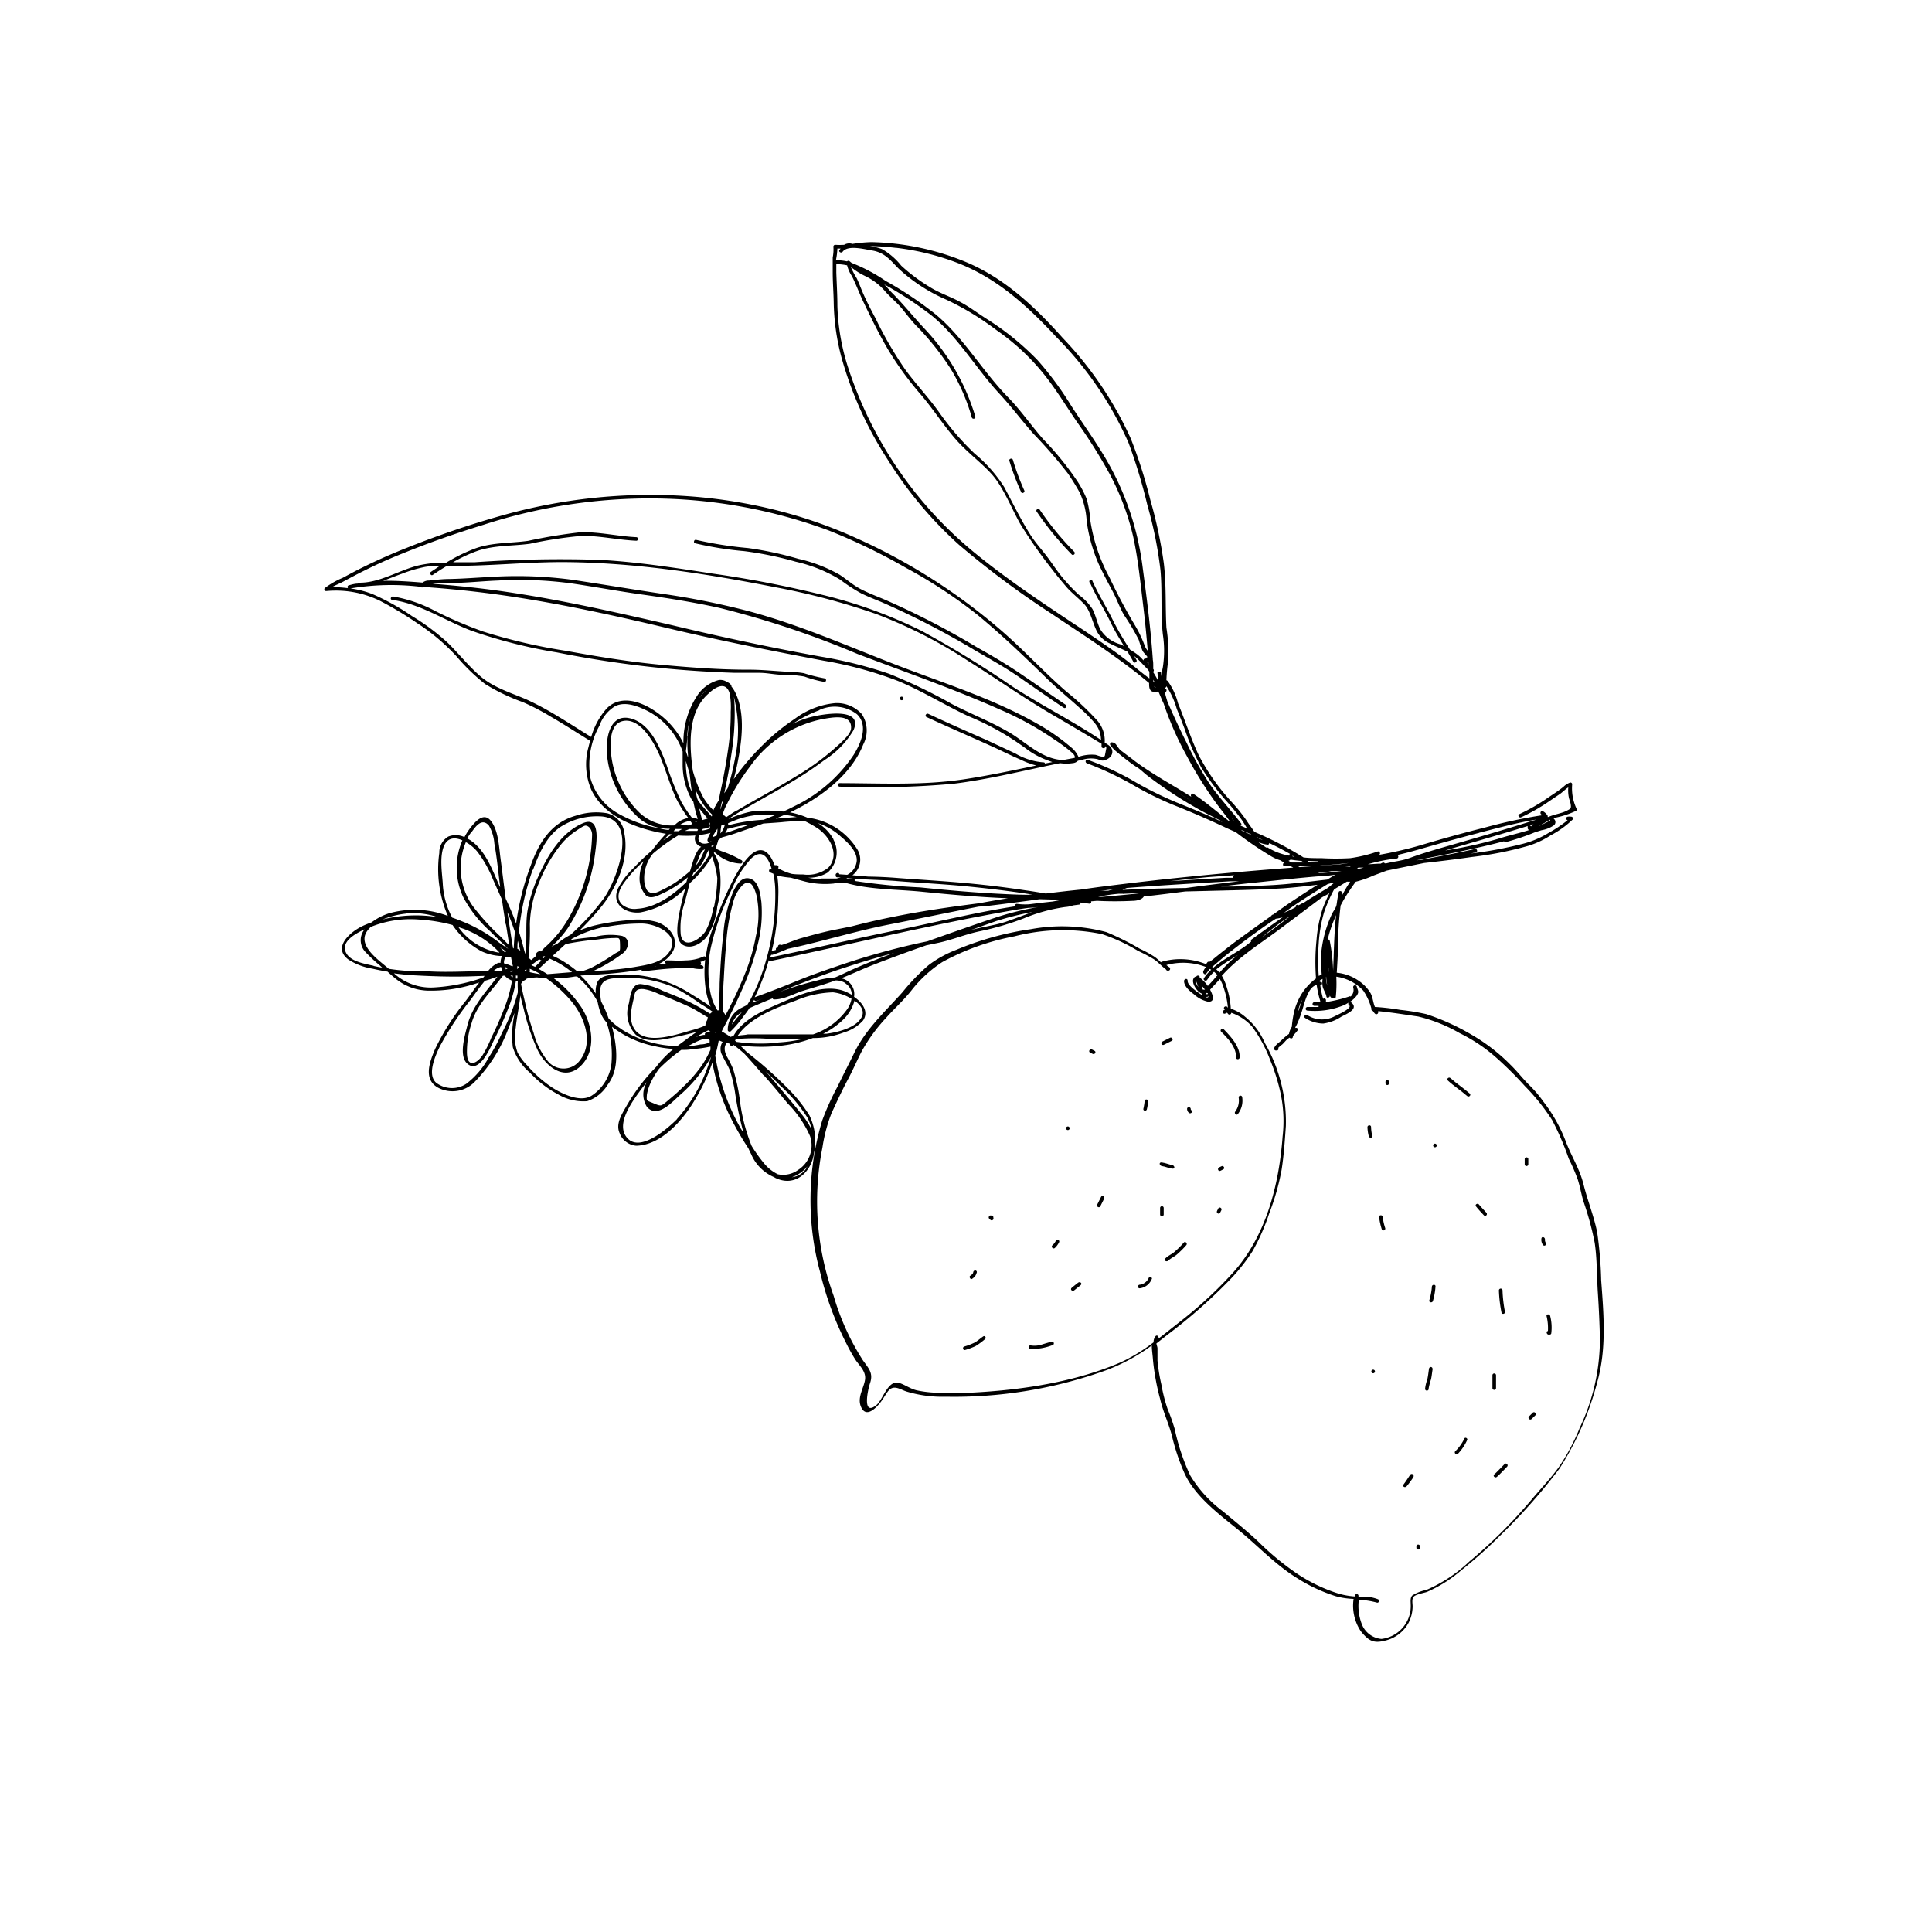 <?xml version="1.0" encoding="UTF-8"?>
<svg data-bbox="62.956 46.996 248.321 271.673" height="500" viewBox="0 0 375 375" width="500" xmlns="http://www.w3.org/2000/svg" data-type="shape">
    <g>
        <defs>
            <clipPath id="e72ea6f0-ff14-49de-b5d8-babe22c84b01">
                <path d="M62.992 46.54h249V319h-249Zm0 0"/>
            </clipPath>
        </defs>
        <path d="M156.035 130.664a20.768 20.768 0 0 0-3.148-.277c-2.586-.14-5.09-.422-7.696-.403-5.714 0-11.468-.453-17.168-.976-6.05-.578-12.101-1.574-18.097-2.672a107.523 107.523 0 0 1-16.16-3.758 80.793 80.793 0 0 1-9.215-3.945 27.155 27.155 0 0 0-8.27-2.863c-.437 0-.613.593-.176.664 5.563.765 10.317 4.086 15.457 6.007a97.682 97.682 0 0 0 16.543 4.192 208.367 208.367 0 0 0 34.516 3.96h4.672c1.555 0 2.742.298 4.125.368a26.352 26.352 0 0 1 4.703.351c1.266.461 2.559.81 3.883 1.047.453 0 .437-.664 0-.699a31.535 31.535 0 0 1-3.969-.996Zm0 0"/>
        <path d="M175.008 135.223a.351.351 0 0 0-.25.101.351.351 0 0 0 .496.496.351.351 0 0 0 0-.496.342.342 0 0 0-.246-.101Zm0 0"/>
        <path d="M134.91 105.45a67.533 67.533 0 0 0 9.512 1.519 67.1 67.1 0 0 1 10.039 2.058c3.07.692 5.95 1.856 8.637 3.493a32.179 32.179 0 0 0 4.109 2.671c1.262.614 2.555 1.118 3.832 1.645a160.249 160.249 0 0 1 18.324 9.465c2.832 1.64 5.664 3.195 8.36 5.062 2.691 1.871 5.77 4.035 8.742 6.008.367.262.715-.348.347-.594-2.917-1.972-5.785-4.015-8.742-6.007-2.953-1.993-5.523-3.493-8.36-5.083a155.312 155.312 0 0 0-17.87-9.253c-1.606-.684-3.25-1.293-4.79-2.098-1.538-.8-2.675-1.867-4.038-2.758a29.043 29.043 0 0 0-8.043-3.11 67.843 67.843 0 0 0-9.778-2.093 75.141 75.141 0 0 1-10.086-1.59c-.199-.027-.328.055-.382.25-.059.192.007.328.187.414Zm0 0"/>
        <path d="M201.813 98.934c-.247-.368-.856 0-.594.367a59.3 59.3 0 0 0 6.8 8.312c.317.317.805-.175.493-.508a57.407 57.407 0 0 1-6.7-8.171Zm0 0"/>
        <path d="M196.602 89.258c-.141-.418-.82-.227-.684.195a47.411 47.411 0 0 0 2.293 6.074c.191.403.805 0 .594-.347a47.075 47.075 0 0 1-2.203-5.922Zm0 0"/>
        <path d="M239.914 205.254c0 .453.684.453.7 0 .105-2.149-1.747-4.09-3.094-5.484-.317-.317-.825.171-.489.488 1.293 1.273 2.973 3.02 2.883 4.996Zm0 0"/>
        <path d="M240.422 213.008c.152 1-.067 1.914-.649 2.738-.296.332.196.84.493.492.726-.96 1.011-2.039.855-3.23a.336.336 0 0 0-.101-.246.336.336 0 0 0-.25-.102.333.333 0 0 0-.247.102.336.336 0 0 0-.101.246Zm0 0"/>
        <path d="m236.941 227.223.508-.262c.403-.195 0-.805-.351-.594l-.504.242c-.403.282-.055.875.347.614Zm0 0"/>
        <path d="M226.766 244.684c.523-.504 1.222-.766 1.75-1.258a18.417 18.417 0 0 0 1.746-1.746c.281-.348-.211-.836-.489-.489a18.459 18.459 0 0 1-1.75 1.746c-.543.489-1.222.75-1.746 1.243-.527.488.157.836.489.504Zm0 0"/>
        <path d="M222.969 248.04c-.153.358-.383.66-.696.894a2.131 2.131 0 0 1-1.05.43c-.438 0-.438.734 0 .698.511-.062.976-.25 1.39-.562a2.85 2.85 0 0 0 .918-1.184c.262-.312-.367-.68-.562-.277Zm0 0"/>
        <path d="M204.172 260.402c-.715.192-1.414.403-2.133.63a4.677 4.677 0 0 1-2.027.105c-.438 0-.438.644 0 .695 1.5.043 2.945-.215 4.336-.766.175-.082.238-.218.187-.406-.047-.183-.168-.273-.363-.258Zm0 0"/>
        <path d="M190.832 259.406c-.543.367-1.031.82-1.59 1.153-.672.332-1.363.597-2.082.804-.422.14-.226.82.192.664a14.797 14.797 0 0 0 2.011-.754A14.249 14.249 0 0 0 191.11 260c.438-.262.09-.855-.277-.594Zm0 0"/>
        <path d="M209.262 248.965c-.403.332-.84.644-1.242.992-.403.352.156.79.492.492.332-.297.836-.648 1.238-.996.402-.351-.137-.77-.488-.488Zm0 0"/>
        <path d="M225.875 235.727v-1.258a.325.325 0 0 0-.105-.246.322.322 0 0 0-.247-.102.322.322 0 0 0-.246.102.322.322 0 0 0-.101.246v1.258c0 .097.031.18.101.246.067.07.149.101.246.101.098 0 .18-.031.247-.101a.325.325 0 0 0 .105-.246Zm0 0"/>
        <path d="M231.258 215.504a.324.324 0 0 1-.14-.262c0-.437-.735-.437-.7 0a.98.98 0 0 0 .352.75c.332.297.84-.191.488-.488Zm0 0"/>
        <path d="m213.719 232.305-.75 1.5c-.211.402.402.75.594.347l.753-1.5c.192-.402-.402-.75-.597-.347Zm0 0"/>
        <path d="M222.621 215.242c.117-.496.2-.996.246-1.504 0-.433-.734-.433-.699 0a10.873 10.873 0 0 1-.246 1.504c-.035.453.664.453.7 0Zm0 0"/>
        <path d="m225.941 202.773 1.504-.753c.403-.192 0-.801-.347-.594l-1.504.754c-.403.226-.051.836.347.593Zm0 0"/>
        <path d="M192.79 236.18a.274.274 0 0 0-.227-.246h-.211c-.438-.102-.63.578-.192.683.106.438.77.262.664-.191Zm0 0"/>
        <path d="M188.75 248.176c.46-.297.746-.719.86-1.254 0-.438-.65-.438-.704 0-.05.433-.433.558-.644.75-.211.191.156.836.488.504Zm0 0"/>
        <path d="M204.96 240.79a2.76 2.76 0 0 1-.698.925c-.332.316.172.805.488.508.336-.313.602-.672.805-1.082.21-.403-.383-.75-.594-.352Zm0 0"/>
        <path d="M207.27 218.648a.336.336 0 0 0-.25.102.336.336 0 0 0-.102.246c0 .098.035.18.102.246.07.07.152.102.25.102.093 0 .18-.031.246-.102a.336.336 0 0 0 .101-.246.336.336 0 0 0-.101-.246.327.327 0 0 0-.246-.102Zm0 0"/>
        <path d="m212.445 203.96-.507-.26c-.403-.196-.754.398-.352.609l.508.246c.402.207.754-.403.351-.594Zm0 0"/>
        <path d="M225.523 226.332c.684.086 1.293.418 1.993.504.699.09.437-.645 0-.7-.438-.05-1.309-.417-1.993-.503-.683-.09-.453.644 0 .699Zm0 0"/>
        <path d="m236.82 235.395.243-.489c.21-.402-.399-.754-.594-.351l-.242.488c-.211.402.402.754.593.352Zm0 0"/>
        <g clip-path="url(#e72ea6f0-ff14-49de-b5d8-babe22c84b01)">
            <path d="M310.785 248.508a76.63 76.63 0 0 0-.785-9.36c-.648-3.16-1.871-6.148-2.64-9.253-.77-3.11-2.434-5.59-3.5-8.489a30.295 30.295 0 0 0-4.301-7.597 22.876 22.876 0 0 0-2.868-3.336c-1.207-1.223-2.253-2.582-3.496-3.79a35.727 35.727 0 0 0-7.468-5.796 45.138 45.138 0 0 0-8.899-4.051 43.632 43.632 0 0 0-5.02-.82 44.839 44.839 0 0 0-4.788-.563h-.141c-.367-.836-.387-1.746-.824-2.637a7.686 7.686 0 0 0-2.078-2.27 9.024 9.024 0 0 0-4.512-1.745c.086-1.5.191-2.985.226-4.469 0-2.871.176-5.727.524-8.574a30.323 30.323 0 0 1 1.836-3.059c.351-.523.719-1.047 1.101-1.554a20.996 20.996 0 0 0 3.5-1.223l2.536-.942 2.218-.453 5-1.015c3.078-.348 6.156-.715 9.235-1.168a68.277 68.277 0 0 0 11.05-2.184 17.473 17.473 0 0 0 4.301-2.027 18.38 18.38 0 0 0 4.215-3.02.322.322 0 0 0 .074-.379c-.058-.14-.164-.21-.32-.214a2.203 2.203 0 0 0-.68 0c-.183.042-.273.156-.273.34 0 .187.09.3.273.34a26.064 26.064 0 0 1-3.726 2.48 17.896 17.896 0 0 1-5.016 2.113 79.815 79.815 0 0 1-10.144 1.887l1.066-.227c.437-.105.246-.77-.191-.664-3.34.77-6.715 1.379-10.09 2.063l-1.258.136c2.867-.593 5.77-1.133 8.656-1.746 2.883-.61 5.594-1.222 8.356-1.953.078.16.199.215.367.156a45.44 45.44 0 0 0 5.683-1.922l1.243-.382a5.934 5.934 0 0 0 2.324-.91.733.733 0 0 0 .258-.29.785.785 0 0 0 .093-.375.785.785 0 0 0-.093-.375.76.76 0 0 0-.258-.289l.437-.207a17.54 17.54 0 0 0 3.883-1.293c.164-.082.219-.21.156-.382a9.318 9.318 0 0 1-.87-4.786.318.318 0 0 0-.134-.28.3.3 0 0 0-.304-.052c-.461.18-.871.442-1.227.786-.89.75-1.887 1.363-2.847 2.023a37.604 37.604 0 0 1-5.754 3.32c-.403.192 0 .801.347.61a37.081 37.081 0 0 0 5.492-3.141l2.118-1.434c.472-.347 1.011-.89 1.554-1.238a6.9 6.9 0 0 0 .121 2.024c.09.418.301.875.352 1.293.105.734 0 .82-.684 1.171-1.046.575-2.515.73-3.636 1.254h-.172a.282.282 0 0 0 0-.261 2.672 2.672 0 0 0-.875-.836c-.367-.262-.719.347-.352.593l.176.172a100.124 100.124 0 0 0-11.086 2.38 283.495 283.495 0 0 0-12.66 3.491 77.888 77.888 0 0 1-8.113 1.852h.12a.37.37 0 0 0 .216-.168.343.343 0 0 0 .03-.27.355.355 0 0 0-.437-.246 28.086 28.086 0 0 1-5.332 1.293 48.934 48.934 0 0 1-5.562 0c-1.117 0-2.344 0-3.496-.14a68.276 68.276 0 0 0-9.532-4.957c-.453-.72-1.011-1.399-1.433-2.078a32.634 32.634 0 0 0-3.024-3.774 42.35 42.35 0 0 1-6.382-9.098c-1.524-3.265-2.625-6.707-3.989-10.023a12.66 12.66 0 0 0-1.992-4.297.737.737 0 0 0-.262-.176c.051-1.328.18-2.648.383-3.964a32.343 32.343 0 0 0-.383-6.235c-.226-4.191 0-8.348-.507-12.539a87.564 87.564 0 0 0-2.606-12.223 92.965 92.965 0 0 0-3.828-12 70.035 70.035 0 0 0-13.184-19.468c-5.246-5.887-11.12-11.457-18.503-14.618a50.694 50.694 0 0 0-18.622-3.984 27.721 27.721 0 0 0-3.687.352 1.924 1.924 0 0 0-1.61.172c-.581.035-1.167.035-1.75 0a.358.358 0 0 0-.273.152.35.35 0 0 0-.058.305 7.72 7.72 0 0 1-.141 1.988v2.867c0 1.953.16 3.895.195 5.832a43.9 43.9 0 0 0 1.5 10.688 71.42 71.42 0 0 0 9.008 19.906 76.84 76.84 0 0 0 13.777 16.453 171.17 171.17 0 0 0 18.028 13.43c3.707 2.496 7.449 4.906 11.105 7.492 2.047 1.449 4.09 2.933 6.051 4.504l1.746 1.433c0 .645 0 1.309.508 1.606a1.55 1.55 0 0 0 1.277 0l.578 1.344c.141.367.313.714.473 1.066a61.632 61.632 0 0 0 4.477 10.144 75.252 75.252 0 0 0 4.543 7.512 59.855 59.855 0 0 0 2.273 3.106c.543.699 1.066 1.363 1.559 2.097l-.227-.105c-2.258-1.746-4.477-3.668-6.84-5.238-.367-.262-.715.332-.367.593-2.746-1.746-5.559-3.285-8.27-5.066a54.288 54.288 0 0 1-2.726-1.883l-.598-.473-1.012-.75-.648-.492c-.21-.172-.473-.328-.664-.523-.266-.324-.52-.66-.75-1.012a1.12 1.12 0 0 0-.734-.402.329.329 0 0 0-.356.129.324.324 0 0 0-.031.379 6.7 6.7 0 0 0 1.488 1.52c.645.573 1.363 1.116 2.043 1.64.684.523 1.137.84 1.75 1.222.613.383 1.278 1.067 1.942 1.57a80.799 80.799 0 0 0 9.18 6.098c1.624.961 3.284 1.746 4.984 2.637l.367.277-.473-.226c-2.781-1.328-5.648-2.461-8.515-3.633a68.787 68.787 0 0 1-8.743-4.398 56.626 56.626 0 0 0-8.394-3.825c-.418-.16-.594.504-.176.66a63.502 63.502 0 0 1 9.496 4.524 62.484 62.484 0 0 0 8.254 3.95 169.86 169.86 0 0 1 9.547 4.19l1.61.715a72.626 72.626 0 0 0 6.87 4.68 7.55 7.55 0 0 0 1.75.77l.82.488c-.179.043-.273.156-.273.34 0 .187.094.3.274.34h1.242l.473.261c-11.875.891-23.696 2.012-35.516 3.496a209.18 209.18 0 0 0-5.684.766c-2.273.227-4.562.488-6.836.77-1.293-.211-2.59-.438-3.882-.61a198.977 198.977 0 0 0-12.239-1.469c-4.129-.367-8.343-.613-12.504-.925a82.923 82.923 0 0 0-5.804-.282l-3.094-.261c.394-.297.719-.66.969-1.086a3.78 3.78 0 0 0 .437-2.824 3.86 3.86 0 0 0-.601-1.329 12.971 12.971 0 0 0-1.832-2.246 13.165 13.165 0 0 0-7.719-3.691 15.899 15.899 0 0 0-3.375-1.031c.91-.418 1.75-.871 2.676-1.38 4.722-2.687 9.48-6.6 11.543-11.804.238-.457.418-.937.53-1.441a5.853 5.853 0 0 0-.137-3.04 5.857 5.857 0 0 0-.655-1.386 6.465 6.465 0 0 0-2.379-1.676 6.426 6.426 0 0 0-2.867-.473 15.48 15.48 0 0 0-7.801 3.055 40.764 40.764 0 0 0-6.73 5.606 47.288 47.288 0 0 0-5.106 6.097 51.72 51.72 0 0 0 .629-2.586c.91-4.453 1.746-10.093-.367-14.32-.2-.39-.442-.758-.719-1.102a.784.784 0 0 0 0-.19 1.722 1.722 0 0 0-.84-.665 2.33 2.33 0 0 0-1.59-.383 7.072 7.072 0 0 0-2.394 1.133 7.105 7.105 0 0 0-1.82 1.922 16.15 16.15 0 0 0-2.032 4.43 16.142 16.142 0 0 0-.625 4.828 12.928 12.928 0 0 0-1.644-2.657c-2.57-3.492-9.285-8.085-13.219-4.171a14.148 14.148 0 0 0-3.043 5.57c-2.52-1.535-4.984-3.16-7.535-4.645a55.141 55.141 0 0 0-5.106-2.672c-3.097-1.328-6.402-2.304-8.972-4.558-2.203-1.922-4.075-4.277-6.157-6.34a42.574 42.574 0 0 0-6.992-5.238 45.766 45.766 0 0 0-7.52-4.211 17.995 17.995 0 0 0-4.44-1.168 47.513 47.513 0 0 1 13.64-.317.307.307 0 0 0 .254.122c.101 0 .183-.04.25-.122l1.418.125a209.392 209.392 0 0 1 16.156 1.832c10.09 1.54 20.04 3.739 29.953 6.094 9.914 2.36 20.024 4.367 30.184 6.29a75.396 75.396 0 0 1 14.32 3.894c4.719 1.937 9.074 4.68 13.692 6.844a51.799 51.799 0 0 1 11.433 6.46 15.958 15.958 0 0 0 4.024 2.149l.91.332-1.434.281c-.039-.168-.144-.242-.316-.226a12.705 12.705 0 0 1-5.473-1.746c-1.887-.875-3.742-1.747-5.648-2.637a522.053 522.053 0 0 1-11.207-5.031c-.403-.192-.754.418-.352.613 4.11 1.902 8.273 3.7 12.414 5.57 1.996.89 3.918 1.887 5.93 2.742.953.47 1.945.832 2.972 1.098-4.738.98-9.46 2.008-14.234 2.707-7.992 1.172-15.894.734-23.922.715-.433 0-.433.684 0 .684a172.28 172.28 0 0 0 22.051-.56c6.82-.839 13.48-2.53 20.195-3.894l.528-.105a8.728 8.728 0 0 0 2.43 0 1.586 1.586 0 0 0 1.03-.473l.7-.136a5.736 5.736 0 0 1 3.058-.176c.528.156.825.383 1.383.226 1.625-.437 2.117-2.043.735-2.988l-.68-.453a5.898 5.898 0 0 0-.34-2.383 5.79 5.79 0 0 0-1.254-2.05 52.746 52.746 0 0 0-5.855-5.47c-4.286-3.718-8.114-7.91-12.399-11.648a114.572 114.572 0 0 0-28.398-18.144c-21.246-9.672-46.024-10.688-68.352-4.489a182.252 182.252 0 0 0-18.71 6.325 111.383 111.383 0 0 0-8.29 3.648c-1.449.7-2.847 1.45-4.265 2.219a15.887 15.887 0 0 0-3.496 1.992.317.317 0 0 0-.075.375.324.324 0 0 0 .317.219c3.613-.336 7.058.277 10.336 1.832a68.763 68.763 0 0 1 7.343 4.402 40.222 40.222 0 0 1 7.536 6.336 38.635 38.635 0 0 0 5.632 5.469 37.732 37.732 0 0 0 7.258 3.492 45.144 45.144 0 0 1 5.574 2.898c2.575 1.485 5.04 3.11 7.575 4.645-.13.398-.235.781-.317 1.152a12.37 12.37 0 0 0-.457 4.211c.09 1.43.418 2.805.98 4.121 2.329 4.957 8.083 7.266 13.153 8.313l1.344.242a36.169 36.169 0 0 0-2.41 2.832l-.368.469a42.886 42.886 0 0 0-3.5 3.336 14.818 14.818 0 0 0-3.023 3.964c-1.383 3.09 1.469 4.977 4.32 4.665a16.61 16.61 0 0 0 4.723-1.672 16.477 16.477 0 0 0 4.02-2.993 52.617 52.617 0 0 0-1.348 5.797c-.227 1.485-.63 4.418.996 5.243 1.629.82 3.637-.457 4.582-1.747a12.761 12.761 0 0 0 1.976-5.78c.676-2.579.805-5.18.383-7.81a6.828 6.828 0 0 0-1.031-2.53v-.192l.297.121a7.38 7.38 0 0 0 2.234 1.48 7.29 7.29 0 0 0 2.61.598c.195.016.316-.07.363-.258.05-.187-.012-.32-.188-.406a21.09 21.09 0 0 0-3.863-1.746 13.717 13.717 0 0 1-.945-.418l-.176-.156c.191-.512.356-1.028.492-1.555l.121-.105.559-.418c.894-.262 1.75-.489 2.605-.785 1.559-.543 3.133-1.067 4.688-1.645l.77-.277c1.206-.09 2.413-.157 3.62-.262a29.911 29.911 0 0 1 4.543-.156c.868.418 1.704.894 2.504 1.43 2.254 1.59 4.266 5.046 1.957 7.562a6.443 6.443 0 0 1-4.894 1.308c-.633 0-1.383 0-2.172-.105a10.742 10.742 0 0 1-2.691-1.117.326.326 0 0 0 .054-.371.328.328 0 0 0-.316-.203h-.402a9.55 9.55 0 0 0-.7-1.47c-4.355-6.984-11.312 13.5-11.855 15.352a28.15 28.15 0 0 0-.82 4.016.288.288 0 0 0-.196-.184.287.287 0 0 0-.261.043 9.03 9.03 0 0 1-3.497.72c-1.171.105-2.378 0-3.496 0a.326.326 0 0 0-.297.066.328.328 0 0 0-.132.273c0 .113.043.203.132.273a.34.34 0 0 0 .297.067c-.27.015-.539.015-.804 0h-.84a5.863 5.863 0 0 0 2.113-1.57c2.238-2.5.492-5.45-2.36-6.516a13.838 13.838 0 0 0-5.769-.383c-2.207.176-4.387.52-6.539 1.031-.96.25-1.898.563-2.816.942a54.586 54.586 0 0 0 4.406-4.856c2.902-3.668 5.246-9.168 4.266-13.968a4.382 4.382 0 0 0-1.036-2.489 4.45 4.45 0 0 0-2.285-1.426 12.572 12.572 0 0 0-6.12.473c-4.774 1.344-7.153 5.238-8.743 9.711a50.262 50.262 0 0 0-2.816 11.246c-.61-1.746-1.293-3.265-2.028-4.855-.351-2.621-.664-5.239-1.015-7.895-.297-2.219-.403-5.535-1.977-7.336-1.168-1.324-2.516-.12-3.39.91a12.348 12.348 0 0 0-1.626 2.375c-1.03-.472-2.074-.507-3.132-.105a3.554 3.554 0 0 0-1.301 1.355 3.539 3.539 0 0 0-.445 1.825 22.614 22.614 0 0 0-.012 6.226c.281 2.074.84 4.074 1.672 5.996a18.124 18.124 0 0 0-5.696-1.172 18.13 18.13 0 0 0-5.773.684 11.182 11.182 0 0 0-3.34 1.746c-.566.191-1.121.414-1.664.664-2.394 1.102-6.05 4.192-2.797 6.567a12.115 12.115 0 0 0 4.617 1.746c.98.226 1.977.418 2.953.578a24.97 24.97 0 0 0 1.54 1.344c1.804 1.464 3.867 2.242 6.19 2.34a28.268 28.268 0 0 0 9.427-1.38l.629-.195c-.926 1.188-1.75 2.445-2.696 3.668a47.209 47.209 0 0 0-5.875 9.258c-1.03 2.445-2.36 5.867.598 7.492a5.999 5.999 0 0 0 5.46.059 5.944 5.944 0 0 0 1.532-1.09 29.347 29.347 0 0 0 6.75-10.774c.352-.875.735-1.75 1.086-2.656v.121a19.53 19.53 0 0 0-.332 6.48 10.599 10.599 0 0 0 3.32 4.942 20.768 20.768 0 0 0 5.563 4.262 9.619 9.619 0 0 0 5.543 1.273 7.356 7.356 0 0 0 2.3-1.261 7.396 7.396 0 0 0 1.72-1.985c2.328-3.039 1.75-7.582.804-11.21a19.76 19.76 0 0 0 8.063 3.734c1.277.308 2.57.5 3.878.578a19.548 19.548 0 0 0-3.37 3.492 37.4 37.4 0 0 0-5.946 7.91c-.84 1.469-1.926 3.25-1.137 4.961.254.68.676 1.238 1.254 1.676a3.667 3.667 0 0 0 1.961.75c4.844-.106 8.988-4.922 11.281-8.73a36.183 36.183 0 0 0 3.497-7.423 39.85 39.85 0 0 0 3.496 10.602 58.29 58.29 0 0 0 3.496 6.059c.175.382.351.77.543 1.132a8.332 8.332 0 0 0 1.8 2.672 8.392 8.392 0 0 0 2.676 1.801l.156.106c3.918 1.937 7.118-1.137 7.59-4.942.473-2.484.168-4.87-.91-7.16a29.948 29.948 0 0 0-4.633-5.676 77.957 77.957 0 0 0-6.992-6.199l-.703-.578-.367-.383-.75-.734a34.03 34.03 0 0 0 8.219 0 25.281 25.281 0 0 0 5.89-1.45 16.503 16.503 0 0 0 6.051-1.101 7.97 7.97 0 0 0 3.691-2.305c1.172-1.746-.156-3.492-1.75-4.594a3.07 3.07 0 0 0-.007-1.101 3.07 3.07 0 0 0-.395-1.031 3.082 3.082 0 0 0-.726-.832 3.036 3.036 0 0 0-.97-.528l-.382-.105c2.219-.89 4.387-1.918 6.625-2.774 2.59-.996 5.246-1.976 7.816-2.902l2.047-.715 2.098-.437c2.867-.575 5.559-1.746 8.41-2.32a55.03 55.03 0 0 0 8.43-2.481 32.828 32.828 0 0 1 8.043-2.2 5.633 5.633 0 0 0 1.52-.316l1.19-.156a.26.26 0 0 0 .22-.14.271.271 0 0 0 .007-.262l1.75.226a.288.288 0 0 0 .29-.133.29.29 0 0 0 .023-.32l1.156-.105c2.328.12 4.66.12 6.992 0 .664 0 1.75-.211 2.098-.836 2.695-.297 5.37-.63 8.062-.98l6.418-.157c4.196-.105 8.39-.191 12.59-.453 2.219-.16 4.442-.422 6.66-.684a193.902 193.902 0 0 0-5.945 3.88l-2.727 1.921a.318.318 0 0 0-.296.227c-2.325 1.64-4.633 3.3-6.997 5.027a160.372 160.372 0 0 0-4.195 3.3c-.27.22-.547.423-.84.614-.175-.082-.316-.043-.418.121l-.23.313a13.177 13.177 0 0 0-4.242-.95 13.036 13.036 0 0 0-4.325.48.345.345 0 0 0-.191.122 10.732 10.732 0 0 0-1.137-1.012 22.868 22.868 0 0 0-2.957-1.625 53.124 53.124 0 0 0-6.468-3.23 33.325 33.325 0 0 0-14.653-.578 59.084 59.084 0 0 0-14.515 4.02 21.585 21.585 0 0 0-5.368 2.968 39.804 39.804 0 0 0-5.054 5.238c-3.34 3.738-7.114 7.14-9.336 11.719-1.067 2.2-2.203 4.363-3.254 6.566a50.903 50.903 0 0 0-2.988 6.602 53.154 53.154 0 0 0-2.278 14.664 53.261 53.261 0 0 0 1.84 14.727 62.087 62.087 0 0 0 5.14 13.968 32.595 32.595 0 0 0 1.75 3.125c.786 1.172 2.079 2.254 1.852 3.844-.226 1.59-1.484 3.352-.855 5.098 1.05 2.867 3.496-.102 4.32-1.344.313-.488.61-.977.941-1.43 1.102-1.504 2.415-.386 3.692 0a24.088 24.088 0 0 0 7.59.992 86.905 86.905 0 0 0 31.09-5.132c3.18-1.2 6.14-2.805 8.882-4.82 0 .945.172 1.886.227 2.827.25 2.555.71 5.07 1.383 7.547.574 2.532 1.746 4.887 2.36 7.438a41.841 41.841 0 0 0 2.323 6.883c1.993 4.539 6.786 8.086 10.493 11.09 3.707 3 7.203 6.792 11.472 9.41a31.669 31.669 0 0 0 7.5 3.492c1.117.3 2.254.469 3.41.508a8.834 8.834 0 0 0 .118 3.265 8.827 8.827 0 0 0 1.28 3.004c1.419 1.746 2.36 2.41 4.528 1.867a6.888 6.888 0 0 0 2.758-1.222 6.869 6.869 0 0 0 1.98-2.27 7.086 7.086 0 0 0 .79-3.176c0-.562-.192-1.347.175-1.851.367-.508 1.992-.754 2.621-.98a26.177 26.177 0 0 0 6.664-4.208c2.524-2 4.926-4.132 7.204-6.41a111.385 111.385 0 0 0 11.855-13.34 58.389 58.389 0 0 0 7.344-16.855c1.8-6.477 1.222-13.008.734-19.664ZM196.008 142.227c-3.602-2.133-7.535-3.633-11.227-5.57a101.323 101.323 0 0 0-12.238-5.887 83.519 83.519 0 0 0-13.203-3.317c-9.653-1.746-19.235-3.789-28.781-6.078-10.563-2.43-21.16-4.855-31.914-6.445-4.86-.735-9.758-1.239-14.668-1.625.835-.102 1.746-.102 2.148-.121 1.207 0 2.395 0 3.496-.086 2.344-.106 4.688-.332 6.996-.418 4.75-.27 9.485-.086 14.2.539 4.667.68 9.3 1.554 13.988 2.199 4.965.7 9.914 1.484 14.828 2.57a179.826 179.826 0 0 1 26.804 8.942c9.18 3.492 18.606 6.757 27.614 10.773a61.29 61.29 0 0 1 10.648 5.867c.942.61 1.852 1.27 2.727 1.973.316.297 1.066.805 1.172 1.242a.476.476 0 0 1 0 .313l-2.258.422c-4.055-.141-7.098-3.372-10.332-5.293Zm18.746 2.914-.316 1.59c-.403.386-1.399-.157-1.852-.227a7.863 7.863 0 0 0-3.254.402 4.86 4.86 0 0 0-1.453-1.867 39.798 39.798 0 0 0-6.61-4.594c-8.62-4.906-18.324-7.91-27.523-11.472-9.195-3.563-18.777-7.79-28.535-10.375a151.087 151.087 0 0 0-16.719-3.352c-5.785-.855-11.574-1.836-17.363-2.707-5.184-.7-10.39-.89-15.613-.578-2.782.14-5.563.367-8.36.422-1.308 0-2.586.172-3.898.297a1.97 1.97 0 0 0-1.242.398c-2.551-.207-5.106-.383-7.657-.348 1.223-.437 2.43-.94 3.672-1.378a26.852 26.852 0 0 1 4.528-1.329 19.34 19.34 0 0 1 2.851-.21l-1.75 1.171c-.367.243 0 .856.352.594.89-.594 1.746-1.172 2.742-1.746h1.539c6.82 0 13.605-.7 20.426-.734 13.988 0 28.117 2.199 41.824 4.89a135.05 135.05 0 0 1 19.43 5.153 91.896 91.896 0 0 1 18.007 9.183c5.579 3.492 10.946 7.317 16.665 10.617a773.549 773.549 0 0 1 8.867 5.243l.297.171v.614c0 .207.664.437.699 0v-.156ZM64.46 113.953c.785-.453 1.75-.805 2.45-1.223 1.222-.644 2.444-1.308 3.687-1.921a95.697 95.697 0 0 1 7.816-3.493c5.07-2.062 10.246-3.859 15.457-5.464a104.539 104.539 0 0 1 33.54-5.102 99.799 99.799 0 0 1 33.413 6.2 116.419 116.419 0 0 1 15.024 7.265 94.764 94.764 0 0 1 13.847 9.097c4.688 3.86 9.024 8.016 13.34 12.227 2.067 2.043 4.32 3.86 6.473 5.816 1.07.915 2.058 1.91 2.972 2.985a5.086 5.086 0 0 1 1.223 3.285c-5.578-3.723-11.523-6.691-17.152-10.34a198.026 198.026 0 0 0-17.696-10.844 91.57 91.57 0 0 0-19.238-6.988 216.19 216.19 0 0 0-21.402-4.137c-7.133-1.101-14.285-2.218-21.488-2.636a236.686 236.686 0 0 0-24.637.453h-4.164a29.852 29.852 0 0 1 4.668-2.184c3.324-1.152 6.855-.941 10.3-1.414A82.485 82.485 0 0 1 113 104c3.5 0 6.996.8 10.492.957.457 0 .457-.68 0-.695-3.496-.16-7.203-1.051-10.77-.961-3.433.383-6.835.941-10.21 1.676-3.5.488-6.996.277-10.336 1.5a32.696 32.696 0 0 0-5.578 2.742 22.198 22.198 0 0 0-5.493.558c-3.757.946-7.43 3.371-11.363 3.32a.276.276 0 0 0-.281.176c-.613 0-1.207.192-1.75.329a.316.316 0 0 0-.242.234.314.314 0 0 0 .086.328 24.118 24.118 0 0 0-3.094-.21Zm193.676 76.281c0-.28 0-.543-.125-.82.125.277.125.54.125.82Zm-.266-2.394v-.63 1.52a8.47 8.47 0 0 1-.016-.89Zm-.453 1.746c0 .523.121 1.05.176 1.59a5.02 5.02 0 0 1-.211-1.274v-.316Zm1.348-.89a35.475 35.475 0 0 0-.664-6.094.327.327 0 0 0-.145-.2.33.33 0 0 0-.242-.047c.242-1.07.566-2.117.96-3.14.212-.543.438-1.067.665-1.59-.418 3.648-.418 7.371-.594 11.055Zm1.746-15.016v-.282c.09-.437-.594-.628-.68-.191-.16.77-.281 1.535-.387 2.305-.105.77-.664 1.308-.96 1.992a23.024 23.024 0 0 0-2.048 7.648c-.035 1.328 0 2.657.106 3.98l-.578.298a42.668 42.668 0 0 1 0-6.32 27.265 27.265 0 0 1 1.05-6.063c.524-1.527 1.169-3 1.942-4.418l2.465-1.5h.14c.168.016.336.016.508 0-.547.816-1.05 1.66-1.504 2.531Zm-24.48 14.511a29.558 29.558 0 0 1 3.269-2.203l.965-.61-1.086.872c-.88.8-1.707 1.652-2.485 2.55a4.513 4.513 0 0 0-.593-.628Zm-14.286-14.863-1.59.176c-2.062.21-4.144.402-6.226.574h-.77a31.334 31.334 0 0 1 3.953-.594h.84a.27.27 0 0 0 .192 0l3.636-.156s.035-.05.035-.016Zm-41.965 9.43-.86.176a144.125 144.125 0 0 0-16.608 4.664c-2.676.906-5.352 1.851-7.958 2.933-2.605 1.082-5.246 2.078-7.867 3.04.106-.212.207-.403.297-.614a40.875 40.875 0 0 0 2.43-6.566.34.34 0 0 0 .367.14c15.441-3.215 30.793-6.984 46.336-9.726a81.395 81.395 0 0 1 3.621-.578c.66-.024 1.32-.082 1.977-.172a57.932 57.932 0 0 0-7.832 1.902c-4.532 1.5-9.149 3.145-13.762 4.785Zm-33.383 11.281a.303.303 0 0 0 .153.223c.086.05.176.058.27.023l1.433-.543c-.734.281-1.469.594-2.188.91Zm4.461-24.082c.86.2 1.727.332 2.606.402l2.219.594c2.02.578 4.07.758 6.156.543l.648-.16h1.54c4.788 1.383 10 1.258 14.929 1.75 5.578.559 11.191 1.062 16.79 1.273h-.142c-1.75.278-3.69.61-5.527.961-5.77.735-11.523 1.555-17.238 2.743-2.52.503-5.04 1.097-7.54 1.746l-3.984.8c-1.976.422-3.918.961-5.859 1.504-1.293.367-2.586.996-3.863 1.344-.125-.113-.262-.129-.41-.043-.149.086-.204.211-.168.375v.121h-.157a.3.3 0 0 0-.23.172.296.296 0 0 0 .004.285l-.86.278c.106-.438.227-.872.317-1.31.625-3.089.95-6.21.98-9.358a21.488 21.488 0 0 0-.21-4.07Zm65.133 2.691-.89.243c-.649 0-1.293 0-1.922.105l1.746-.242Zm-66.27 12.66c.087.04.176.04.262 0 .996-.296 1.957-.734 2.938-1.136 6.539-1.379 12.941-3.402 19.516-4.695 5.82-1.137 11.66-2.36 17.484-3.493l1.766-.14a593.25 593.25 0 0 0 10.109-1.309l4.281.121-1.746.332c-1.539.157-3.078.348-4.617.54-.785.042-1.567.015-2.344-.087-.297 0-.383.246-.297.473-7.222 1.098-14.355 2.848-21.508 4.332-8.742 1.746-17.398 3.805-26.125 5.606.106-.16.141-.332.282-.543Zm68.196-12.624.805-.332c6.695-.524 13.394-.891 20.054-1.293h1.75a552.85 552.85 0 0 0-10.37 1.308c-4.09.055-8.2.176-12.239.352Zm42.926-2.918h.176Zm1.539-.297h-.106.317Zm.965-.82.297-.247h1.046c-.43.121-.867.215-1.312.282Zm-1.086-.544-.262.125h-.926Zm-6.227 1.293a13.14 13.14 0 0 0 2.38-.312h2.01c-1.503.191-3.023.297-4.546.418Zm-7.883 9.973 1.082-.77.735-.488.453-.261-3.25 2.445c-.734.558-1.488 1.082-2.238 1.625.96-.82 2.082-1.695 3.164-2.516Zm32.47-14.336c5.245-1.539 10.612-3.058 15.894-4.7a.662.662 0 0 0 0 .177c0 .332 0 .433.261.61l-.453.14c-1.851.558-3.758.976-5.594 1.57a82.12 82.12 0 0 1-10.16 2.238Zm16.558-4.523c-.012-.157-.09-.258-.243-.297l.715-.227c-.347.242-.543.434-.523.559Zm3.707-1.383a.668.668 0 0 0 0 .125c-.75.402-1.504.785-2.29 1.133.75-.399 1.505-.836 2.239-1.274Zm-13.762 2.5c3.656-.926 7.348-1.957 11.086-2.55-6.277 2.007-12.625 3.823-18.969 5.64-1.75.523-3.64 1.082-5.422 1.746-1.785.664-3.183.715-4.757 1.117h-.278a.322.322 0 0 0-.203-.152.306.306 0 0 0-.254.03l-.348.177c-.84 0-1.664.105-2.484.12a30.812 30.812 0 0 1 5.578-1.116c.403 0 .438-.594.14-.68a78.493 78.493 0 0 0 3.27-.824c4.16-1.188 8.36-2.39 12.59-3.473Zm-31.262 5.621h-1.96a.524.524 0 0 0 0-.156l1.96.086Zm-13.117-5.344.106.14-1.293-.593-.368-.14-.351-.262Zm3.656 1.746a60.01 60.01 0 0 1 4.004 2.098.332.332 0 0 0-.176.227.24.24 0 0 1 0 .105 11.775 11.775 0 0 1-4.125-1.555.276.276 0 0 0-.316 0l-1.746-1.207c.652.36 1.352.57 2.098.63.14-.055.21-.16.207-.313Zm-6.996-4.382c-.12-.157-.226-.333-.332-.489l.387.473Zm11.14 7.582c.68.12 1.38.191 2.079.261l.438.297h-2.36a7.129 7.129 0 0 1-.613-.332 1.25 1.25 0 0 0 .422-.246Zm.333-.63v-.124l.402.246Zm-5.77-3.179a11.353 11.353 0 0 1-1.12-.418v-.125Zm-16.699-25.445a149.205 149.205 0 0 1 1.52 3.859 50.563 50.563 0 0 0 3.218 7.477 48.1 48.1 0 0 0 5.07 6.738 44.042 44.042 0 0 1 2.833 3.492c.367.543.683 1.102 1.015 1.645l-1.277-.559a.277.277 0 0 0 .164-.195c.02-.09 0-.172-.058-.243-1.961-2.55-4.18-4.906-6.016-7.527a65.325 65.325 0 0 1-4.496-8 151.212 151.212 0 0 1-3.774-8.066 32.066 32.066 0 0 1-.527-1.867c.176-.008.285-.094.328-.258.047-.168-.004-.297-.152-.39l-.211-.122.195-.121a.32.32 0 0 0 .156-.281 15.912 15.912 0 0 1 2.012 4.418Zm-16.875-24.57c1.223 2.777 2.832 5.238 4.145 8 .75 1.534 1.625 2.949 2.5 4.363l-.72-.332a6.552 6.552 0 0 1-2.257-1.11 6.52 6.52 0 0 1-1.676-1.875c-.593-1.242-.84-2.636-1.484-3.86-.715-1.077-1.594-2-2.64-2.76a35.975 35.975 0 0 1-3.098-3.266c-1.133-1.344-2.063-2.829-3.13-4.227-1.066-1.395-2.308-2.758-3.25-4.277-1.855-2.934-3.359-6.079-5.003-9.133a27.656 27.656 0 0 0-5.734-6.496 53.33 53.33 0 0 1-6.993-8.157c-2.03-2.828-4.441-5.359-6.488-8.171a73.148 73.148 0 0 1-5.703-9.817c-.926-1.746-1.852-3.492-2.656-5.394-.348-.82-.684-1.746-1.051-2.496a14.686 14.686 0 0 1-1.137-2.204c.84.696 1.75 1.278 2.73 1.746a11.87 11.87 0 0 1 4.075 3.165c1.031 1.132 2.219 2.078 3.183 3.265.961 1.188 1.868 2.406 2.954 3.492a51.763 51.763 0 0 1 6.453 8.153 38.395 38.395 0 0 1 4.074 9.398c.14.418.82.242.68-.191a42.5 42.5 0 0 0-9.86-17.047c-2.168-2.32-4.11-4.766-6.332-6.984-.523-.543-.996-1.102-1.484-1.626l.312.192a70.354 70.354 0 0 1 8.973 5.937c5.121 4.211 8.531 10.2 13.008 15.04 2.328 2.511 4.37 5.238 6.61 7.785a94.073 94.073 0 0 1 6.714 7.718 44.217 44.217 0 0 1 2.328 3.758 15.232 15.232 0 0 1 1.344 5.516 30.89 30.89 0 0 0 2.344 8.367c.804 1.746 1.75 3.492 2.675 5.238.926 1.746 1.383 3.196 2.274 4.7a43.647 43.647 0 0 1 2.816 4.75c.207.722.453 1.433.735 2.128.226.438.714.805.976 1.243-.164.011-.262.097-.297.261h-.156a.338.338 0 0 0-.25.118.331.331 0 0 0-.082.265 7.897 7.897 0 0 0-1.086-1.082 14.68 14.68 0 0 0-1.539-1.031 61.617 61.617 0 0 1-3.164-5.395c-1.313-2.726-2.938-5.242-4.16-8-.125-.437-.719-.07-.543.332ZM162.348 50c.105-.578.168-1.16.191-1.746h.613l-.195.262c-.277.351.336.699.598.351 1.03-1.363 4.195-.488 5.715-.246 2.468.402 3.5 1.852 5.125 3.492a32.6 32.6 0 0 0 9.27 6.043 53.972 53.972 0 0 1 9.773 5.938 43.84 43.84 0 0 1 8.742 8c2.656 3.195 4.703 6.687 6.996 10.004a101.203 101.203 0 0 1 6.242 9.972 49.392 49.392 0 0 1 4.562 12.227c.91 4.207 1.348 8.539 1.856 12.781.383 3.074.68 6.164.941 9.238a4.017 4.017 0 0 1-.543-.87 24.261 24.261 0 0 0-2.062-4.282 103.02 103.02 0 0 1-4.809-9.062 33.503 33.503 0 0 1-3.722-11.02 21.696 21.696 0 0 0-.72-4.242 20.131 20.131 0 0 0-2.167-3.965 58.466 58.466 0 0 0-6.223-7.578c-2.398-2.707-4.441-5.73-6.996-8.317-4.914-5.046-8.5-11.472-13.988-16.011a70.368 70.368 0 0 0-9.652-6.446 32.387 32.387 0 0 0-6.594-3.492l-.367-.297a.348.348 0 0 0-.262-.109.348.348 0 0 0-.262.11 9.23 9.23 0 0 0-1.992-.212h-.16Zm60.414 78.43c.05.02.105.02.156 0v.644a3.389 3.389 0 0 1-.227-.594Zm1.101 3.492.278.578a1.67 1.67 0 0 1-.278-.191Zm-49.957-83.824a48.895 48.895 0 0 1 11.801 2.882c7.8 2.97 13.746 8.434 19.34 14.458a68.152 68.152 0 0 1 13.988 20.484 103.232 103.232 0 0 1 3.656 12.07 79.367 79.367 0 0 1 2.551 12.625c.387 4.192 0 8.418.473 12.574.316 2.09.316 4.18 0 6.27-.106.61-.278 1.238-.348 1.851v-.699c0-.246-.734-.437-.699 0 .035.438.121 1.133.207 1.746 0-.105 0-.21-.121-.297a16.085 16.085 0 0 0-.91-1.57v-.125a.315.315 0 0 0 .117-.254.313.313 0 0 0-.117-.25v-.629c0-.386 0-.785-.086-1.187v-.125a189.489 189.489 0 0 0-.422-5.012c-.418-4.207-.961-8.398-1.52-12.574-.953-7.77-3.433-15.016-7.449-21.742-2.012-3.352-4.3-6.531-6.433-9.813a62.07 62.07 0 0 0-6.575-8.906 52.959 52.959 0 0 0-9.828-7.965c-1.836-1.168-3.34-2.34-5.09-3.265-1.976-1.098-4.125-1.747-6.05-2.985a33.934 33.934 0 0 1-5.473-4.105 12.875 12.875 0 0 0-3.707-3.196 10.743 10.743 0 0 0-2.395-.593c1.704.023 3.399.136 5.09.347Zm43.574 79.18c-3.148-2.29-6.382-4.454-9.636-6.602-6.38-4.242-12.727-8.524-18.656-13.375a78.452 78.452 0 0 1-7.97-7.528 77.481 77.481 0 0 1-16.511-28.168 42.864 42.864 0 0 1-2.168-12.226c0-2.164-.14-4.313-.21-6.48v-1.622h.16c.652.012 1.3.086 1.937.227.187.754.496 1.453.93 2.094.804 1.609 1.433 3.32 2.203 4.941 1.539 3.215 3.129 6.48 4.949 9.535 1.824 3 3.887 5.82 6.187 8.473 2.328 2.723 4.25 5.726 6.575 8.453 2.328 2.723 4.949 4.555 7.171 6.984 2.22 2.426 3.813 6.512 5.559 9.657a91.523 91.523 0 0 0 6.313 8.992c.84 1.137 1.75 2.183 2.66 3.265.906 1.086 2.394 2.22 3.496 3.391 1.101 1.168 1.539 3.336 2.308 4.992a5.225 5.225 0 0 0 2.586 2.586c1.157.594 2.328 1.047 3.5 1.64.383.65.766 1.278 1.117 1.942.211.383.82 0 .614-.351l-.457-.77c.98.754 1.75 1.746 2.64 2.586l.317.473v.836a4.46 4.46 0 0 1 0 .457c-1.89-1.383-3.707-3.004-5.614-4.387Zm6.54 5.902.351.261a.488.488 0 0 1-.351-.242Zm4.39 20.554 3.688 2.235c-1.207-.715-2.43-1.45-3.688-2.235Zm23.746 14.512-.246-.121c3.305 0 6.61-.246 9.88-.613-.58.105-1.173.175-1.75.261a.219.219 0 0 0-.173 0l-7.676.543s.036-.07.016-.07Zm-12.59 1.64a.392.392 0 0 0-.218.2.382.382 0 0 0-.028.293h-1.328c-3.62.207-7.242.418-10.86.66a267.66 267.66 0 0 1 7.45-.8Zm-65.59 1.122c4.282.347 8.587.558 12.852.957 4.266.402 8.742.926 13.008 1.59h.629l-.805.125c-2.027 0-4.039-.106-6.066-.211-5-.262-10.02-.715-15.004-1.223-4.258-.191-8.496-.61-12.711-1.258a.32.32 0 0 0-.035-.312.307.307 0 0 0-.281-.14h-1.274l.172-.106c3.219.347 6.418.332 9.566.578Zm-14.968-33.184a7.117 7.117 0 0 1 5.664-.144 7.105 7.105 0 0 1 1.68.965c2.253 2.183.734 5.64-.649 7.859a28.763 28.763 0 0 1-5.129 5.797 28.773 28.773 0 0 1-6.48 4.226c-.684.352-1.364.684-2.063.996a26.47 26.47 0 0 0-6.191 0c-1.54.317-3.02.805-4.442 1.47l.454-.333c1.261-.84 2.59-1.59 3.902-2.34 2.586-1.504 5.246-2.933 7.781-4.472a70.123 70.123 0 0 0 6.504-4.328 17.445 17.445 0 0 0 5.613-5.766c2.133-4.785-6.714-3.04-8.742-2.445a16.947 16.947 0 0 0-3.043 1.187 24.649 24.649 0 0 1 5.192-2.652Zm-10.79 21.29a33.985 33.985 0 0 0-6.89 1.081 3.73 3.73 0 0 0 0-.418c.664-.261 1.313-.558 1.961-.785a16.702 16.702 0 0 1 5.438-.89h2.007c-.82.347-1.66.68-2.515 1.011Zm-21.456 6.55a37.203 37.203 0 0 1 4.863-3.496c1.117.082 2.238.082 3.355 0a1.634 1.634 0 0 0 .07 1.344c.106.207.25.386.434.531.184.148.391.25.618.309-1.207.91-1.75 3.492-2.168 4.734-.438.383-.875.734-1.313 1.082a18.504 18.504 0 0 1-3.742 2.39c-.945.458-2.309 1.364-3.29.247a4.036 4.036 0 0 1-.538-1.868 7.397 7.397 0 0 1 .351-2.8 7.47 7.47 0 0 1 1.36-2.473Zm9.511-6.55c-.191-.735-.382-1.47-.558-2.2l1.629 1.973-.98.277Zm5.372-24.45c.195 1.156.261 2.32.19 3.492a47.527 47.527 0 0 1-.577 7.739 110.42 110.42 0 0 1-1.38 7.578c-.14.609-.245 1.238-.366 1.886a12.712 12.712 0 0 0-1.051 1.903 12.277 12.277 0 0 1-1.922-2.426 25.596 25.596 0 0 1-2.066-5.238c-.715-5.188-.961-11.442 3.007-14.934.946-.941 3.395-2.828 4.165 0Zm-9.723 25.496a4.256 4.256 0 0 1 1.59-.734c.175-.02.351-.02.523 0l.211.297.14.195-.648.297Zm4.285 1.031.242-.312a3.71 3.71 0 0 0 1.156-.297.38.38 0 0 0 .149-.215.348.348 0 0 0-.027-.258.906.906 0 0 0-.176-.261.99.99 0 0 1 .246-.157 5.088 5.088 0 0 0 0 .907.234.234 0 0 0 .105.175 5.515 5.515 0 0 1-1.75.438Zm2.098 1.309.261-.574c.227-.367.473-.715.68-1.082.012.16.012.324 0 .488 0 .297-.101.594-.172.871Zm2.675-3.895a.29.29 0 0 0-.23-.136.286.286 0 0 0-.207-.176l-.246-.14c0-.333.191-.68.297-.997.105-.312.386-.855.594-1.258a42.754 42.754 0 0 1 4.496-7.261 22.356 22.356 0 0 1 2.78-3.227 22.266 22.266 0 0 1 3.345-2.644 22.547 22.547 0 0 1 3.777-1.973 22.874 22.874 0 0 1 4.086-1.223c1.61-.261 5.664-1.168 5.523 1.746 0 1.313-2.41 3.2-3.285 4.02a48.591 48.591 0 0 1-7.398 5.344c-2.516 1.554-5.086 3.004-7.676 4.453a148.61 148.61 0 0 0-3.688 2.129c-.699.316-1.398.84-2.168 1.343Zm-1.171-1.535c.086-.437.171-.875.277-1.308l.281-.438c-.156.61-.332 1.188-.523 1.746Zm-5.579-3.492a8.63 8.63 0 0 1-.527-1.293 15.085 15.085 0 0 1-.574-4.574c.226.766.453 1.555.7 2.34.155 1.168.26 2.355.437 3.527Zm.84.367v-.523a15.045 15.045 0 0 0 1.746 3.125 13.83 13.83 0 0 0 1.434 1.59l-.105.347-.227-.246c-.84-.992-1.746-1.902-2.445-2.898-.211-.453-.301-.926-.368-1.465Zm0 5.676a.482.482 0 0 1-.14-.14h.347Zm-3.777.227-.457.367a9.111 9.111 0 0 1-6.625-2.395 18.427 18.427 0 0 1-3.898-5.425 18.439 18.439 0 0 1-1.735-6.45c-.156-2.058-.172-5.726 2.64-6.043 2.466-.261 4.462 2.41 5.544 4.227 2.011 3.371 2.832 7.266 4.46 10.812a23.856 23.856 0 0 0 2.38 3.825 5.13 5.13 0 0 0-2.329 1.082Zm-.211 1.066h1.313l-.72.418h-.925Zm2.711 0h1.484l.211.102s-.086.175-.14.261h-2.414Zm3.043 3.945c-.387.735-.649 1.536-1.102 2.254-.203.313-.43.61-.683.89.156-.421.316-.855.508-1.257a4.9 4.9 0 0 1 .75-1.574 1.76 1.76 0 0 1 .507-.313Zm-2.379 4.926.121-.332a9.613 9.613 0 0 0 1.61-1.746c.542-.805.855-1.852 1.347-2.707 0 .242 0 .488.121.715a.335.335 0 0 0 0 .176 15.108 15.108 0 0 1-1.75 2.547 87.75 87.75 0 0 1-1.57 1.746c.05-.157.07-.278.101-.399Zm3.27-6.27a1.983 1.983 0 0 1-1.47.173c-.839-.368-.784-1.028-.523-1.622a12.92 12.92 0 0 0 2.184-.402 4.23 4.23 0 0 0-.594 1.344c-.086.367.438.61.63.281h.124Zm2.289-3.285.683-.207a3.815 3.815 0 0 1-.875 1.747c.035-.422.09-.91.176-1.54Zm2.71-23.699c.7 3.453.7 6.906 0 10.36a47.446 47.446 0 0 1-1.484 6.093l-.664.996c.524-2.464 1.012-4.945 1.363-7.44.414-2.517.637-5.048.664-7.599 0-1.222 0-2.46-.156-3.683.113.422.207.844.278 1.273Zm-4.648-3.386a12.374 12.374 0 0 0-2.539 2.55 8.23 8.23 0 0 1 .86-1.082 10.04 10.04 0 0 1 1.73-1.468Zm-4.707 9.796c.09-1.336.313-2.652.664-3.945a22.678 22.678 0 0 0-.504 7.473c.008.18.008.363 0 .543a36.404 36.404 0 0 0-.402-1.207c.14-.993.226-1.953.297-2.864Zm1-4.785c0 .176-.125.332-.176.508.051-.246.121-.402.176-.508Zm-14.375 19.754a11.319 11.319 0 0 1-3.375-2.89 11.3 11.3 0 0 1-2.012-3.958c-.3-1.753-.3-3.503 0-5.257a15.424 15.424 0 0 1 1.75-4.957 7.22 7.22 0 0 1 3.024-3.774c2.012-.996 4.441 0 6.277.91a14.007 14.007 0 0 1 4.172 3.293 14.072 14.072 0 0 1 2.668 4.598v2.324a14.07 14.07 0 0 0 1.746 6.985l.332.418c.203 1.039.457 2.066.77 3.074l.105.281-.488-.105h-.563a25.346 25.346 0 0 1-2.168-3.23 59.856 59.856 0 0 1-2.797-6.985c-1.242-3.356-3.214-8.332-7.187-9.223-3.969-.89-4.703 4.035-4.441 6.984a18.702 18.702 0 0 0 2.058 7.043 18.72 18.72 0 0 0 4.586 5.723c1.668 1.18 3.524 1.742 5.563 1.695l-.211.227c-.61 0-1.207-.172-1.746-.297a24.809 24.809 0 0 1-8.063-2.879Zm10.492 4.05c-.578.368-1.136.75-1.75 1.134l.754-.766.403-.422Zm-6.664 14.407c-1.113.188-2.12-.058-3.023-.734-1.293-1.188-.684-2.793.14-4.031a25.703 25.703 0 0 1 4.004-4.438 6.905 6.905 0 0 0-.789 2.953 4.86 4.86 0 0 0 1.262 3.719c1.047.785 2.43-.09 3.496-.559a21.72 21.72 0 0 0 4.598-3.004c-.106.313-.192.61-.278.926-2.57 2.547-5.824 4.871-9.285 5.168Zm14.621-.226a13.878 13.878 0 0 1-1.437 4.488c-.926 1.625-4.387 3.875-4.875.77a15.3 15.3 0 0 1 .8-6.305c.317-1.207.614-2.446.93-3.653a21.507 21.507 0 0 0 4.336-5.238 19.84 19.84 0 0 1 1.031 4.242 31.351 31.351 0 0 1-.664 5.696Zm-.054-11.79h-.297a.524.524 0 0 1 0-.156c.187-.082.367-.175.543-.28Zm6.996-4.242-4.059 1.43-.558.176a4.61 4.61 0 0 0 .437-.871.48.48 0 0 0 .211 0 26.648 26.648 0 0 1 4.21-.82Zm5.246-1.242 1.625-.695c.777.078 1.547.21 2.308.398h.211c-1.402.125-2.78.211-4.164.332Zm11.156 4.07a8.375 8.375 0 0 0-3.008-3.16 12.374 12.374 0 0 1 4.406 2.586c1.293 1.098 3.165 2.809 3.11 4.66a3.35 3.35 0 0 1-.559 1.633 3.351 3.351 0 0 1-1.293 1.145l-1.554-.106c0-.453-.77-.261-.684.176v.156c.047.18.164.27.352.262h.629c-.266.09-.536.168-.805.227h-2.938a.276.276 0 0 0-.28.175 17.027 17.027 0 0 1-2.31-.332 6.836 6.836 0 0 0 3.797-.996 5.245 5.245 0 0 0 1.68-4.742 5.154 5.154 0 0 0-.562-1.648Zm-24.918 23.368c-.21 1.96-.164 3.918.137 5.867.187 1.113.496 2.191.93 3.23-1.329-1.011-2.938-1.886-4.215-2.722a23.524 23.524 0 0 0-6.664-2.813 23.545 23.545 0 0 0-7.204-.68c-1.293 0-3.27.102-3.918 1.465a4.68 4.68 0 0 0-.296 2.184 19.375 19.375 0 0 0-2.973-3.492c2.957-.156 5.91-.317 8.848-.7.91-.12 1.96-.246 3.007-.437a.29.29 0 0 0 .094.234c.067.067.149.09.238.082 2.239-.226 4.426-.543 6.68-.578 1.012-.05 2.02-.05 3.028 0 .574.13 1.16.172 1.746.121.386 0 .28-.558 0-.66l-.368-.125a.357.357 0 0 0 .133-.289.355.355 0 0 0-.133-.285 3.36 3.36 0 0 0 .93-.402Zm3.496 7.98c0-1.344 0-2.691.106-4.05.12-2.376.261-4.75.488-7.126.164-2.683.605-5.32 1.328-7.91a7.357 7.357 0 0 1 1.856-3.406c1.59-1.363 2.273.574 2.675 1.937a17.803 17.803 0 0 1-.105 7.965 36.828 36.828 0 0 1-1.992 6.985 77.57 77.57 0 0 1-3.239 7.105c-.191.403-.433.824-.68 1.258a2.195 2.195 0 0 0-.28-.469l-.262-.23c0-.68.054-1.414.054-2.059Zm7.852 14.39c1.59 1.747 3.148 3.669 4.687 5.52a21.334 21.334 0 0 1 4.317 6.301c.207.602.308 1.215.304 1.848a5.62 5.62 0 0 1-1.223 3.484c-.39.496-.855.914-1.39 1.254a4.899 4.899 0 0 1-1.887.84 4.895 4.895 0 0 1-2.062-.004 8.003 8.003 0 0 1-2.57-2.008 29.44 29.44 0 0 1-2.504-3.492 35.02 35.02 0 0 1-2.235-8.488 37.283 37.283 0 0 0-1.367-6.461 21.684 21.684 0 0 0-1.207-2.41c-.559-1.118-.559-2.008 0-2.637l.633.176c-.125.418.504.593.664.21.734.54 1.434 1.118 2.133 1.747 1.242 1.343 2.449 2.742 3.652 4.12Zm-22.434 2.829a10.6 10.6 0 0 1 .836-2.008c.387-.71.817-1.39 1.297-2.043a32.758 32.758 0 0 1 4.316-3.668c.72 0 1.434 0 2.172-.156a25.779 25.779 0 0 0 3.496-.488v.609a20.37 20.37 0 0 1-1.574 2.898 27.043 27.043 0 0 1-3.828 4.403 31.8 31.8 0 0 1-1.906 1.746l-1.227 1.047c-1.066.84-1.031.926-2.48.316-1.453-.613-1.399-.402-1.332-1.644.054-.344.129-.68.23-1.012Zm8.27-8.73c.523-.282 2.797-1.555 3.496-1.051a.49.49 0 0 1 .191.175v.418a4.142 4.142 0 0 1-1.746.403c-.887.18-1.777.312-2.676.402Zm4.757-2.395.243.176-.297-.157Zm-1.523-2.41a2.3 2.3 0 0 0-.383 1.082 18.39 18.39 0 0 1-2.328.824c-2.953.785-8.621 2.95-11.101.297-1.54-1.75-.98-4.156-.528-6.133.301-1.258.176-2.2 1.996-2.059.961.16 1.883.454 2.762.872 2.133.84 4.356 1.746 6.398 2.707.965.488 1.872 1.066 2.782 1.625.168.109.343.199.523.28a1.99 1.99 0 0 0-.12.364Zm.191 2.008c.122.097.258.168.403.21l-.82.247a.274.274 0 0 0-.22.164.276.276 0 0 0 .009.27h-.243a6.963 6.963 0 0 0-1.539.421c.77-.457 1.54-.91 2.41-1.312ZM75.477 188.05c-1.922-1.66-5.997-4.403-4.336-7.145.234-.367.515-.699.84-.992l.437-.176a20.55 20.55 0 0 1 9.25-1.222c2.09.132 4.148.476 6.172 1.03a15.943 15.943 0 0 0 5.683 5.134c1.114.496 2.282.785 3.497.875h.418a3.16 3.16 0 0 0-.278 1.324h-.437a5.296 5.296 0 0 0-1.993 1.61c-4.093 0-8.218.312-12.242 0-2.43.085-4.722-.09-7.011-.438Zm22.73-8.61c.23 1.344.422 2.723.648 4.086l-1.59-1.625a45.884 45.884 0 0 1-5.507-6.043 12.686 12.686 0 0 1-1.52-2.867 12.937 12.937 0 0 1-.687-6.406c.16-1.078.453-2.121.875-3.125a7.851 7.851 0 0 1 2.273 1.906 23.162 23.162 0 0 1 2.992 5.344l1.746 3.91c.211 1.606.458 3.215.735 4.82Zm2.309 3.196c.191.644.316 1.293.492 1.937a1.66 1.66 0 0 0-.578-.402c0-.524 0-1.047.086-1.586Zm9.777.508a53.924 53.924 0 0 1 5.594-.77 27.91 27.91 0 0 1 2.953-.297c1.347 0 1.472-.262 1.504 1.258.035 1.52 0 1.168-.977 1.746a40.622 40.622 0 0 1-4.617 2.777c-.598.266-1.207.485-1.836.664h-.89a21.853 21.853 0 0 0-2.399-1.746 14.934 14.934 0 0 0-2.36-1.242l2.415-2.2Zm-13.36 1.746h-.195a12.034 12.034 0 0 1-4.36-1.7 12.005 12.005 0 0 1-3.386-3.226 17.93 17.93 0 0 1 7.906 4.87Zm1.258.89h.996c.106.57.227 1.153.368 1.746h-.211a8.382 8.382 0 0 0-1.52-.543 2 2 0 0 1 .332-1.257Zm5.72 1.903-.79-.348 1.54-1.152c.136.101.28.191.437.261-.453.418-.84.82-1.223 1.188Zm-3.5.12v-.296a.876.876 0 0 0 .23.105.866.866 0 0 0 0 .246.33.33 0 0 0-.176.172h-.125a.479.479 0 0 0 0-.277Zm1.628.735a1.198 1.198 0 0 1-.21-.21l.331-.227c.02.152.02.304 0 .457Zm.77.191a1.91 1.91 0 0 0 0-.699 15.1 15.1 0 0 1 2.097 1.051 21.48 21.48 0 0 1-2.168-.402Zm1.746-.644a80.41 80.41 0 0 1 2.168-2.008l.965.453c.863.43 1.683.93 2.464 1.5l.891.664-4.809.387a23.83 23.83 0 0 0-1.75-1.05Zm.996-2.113c-.227 0-.297-.121-.297-.176l.246-.176h.297Zm-7.516 1.746c.2.05.399.113.594.191-.152.07-.297.153-.438.246Zm1.434.578a1.393 1.393 0 0 0 0 .312h-.457Zm6.781-3.145.23-.156Zm-1.238-.472a.745.745 0 0 0-.754.175.581.581 0 0 0-.176.665l-.977.835a3.338 3.338 0 0 0-.527-.437c.23-2.164.317-4.336.266-6.512.082-2.8.676-5.492 1.781-8.07a27.493 27.493 0 0 1 4.266-7.422 13.288 13.288 0 0 1 3.062-2.738c.332-.211 1.399-.98 1.746-.926.84.121 1.227 1.082 1.227 1.746-.145 5.582-1.567 10.824-4.266 15.715a22.536 22.536 0 0 1-4.984 6.254Zm-6.996.226a17.645 17.645 0 0 0-.961-1.047l1.152.82Zm-.75 2.778c.05.285.14.558.261.82h-1.75c.41-.426.907-.7 1.489-.82Zm-2.067 1.746h-.156Zm2.399.086a.27.27 0 0 0 0-.137h.382a2.5 2.5 0 0 0 .543.504c.27.18.555.332.856.457a26.114 26.114 0 0 1-1.117 4.347 61.946 61.946 0 0 1-2.903 6.723 20.55 20.55 0 0 1-1.75 3.492c-.418.614-1.468 1.746-2.343 1.328-.524-.296-.594-1.136-.63-1.746-.038-2.027.266-4 .91-5.922 1.048-3.648 3.864-6.164 5.997-9.113Zm1.449-.157h.473v.317a2.86 2.86 0 0 1-.508-.387Zm1.156 0h.227v.578a.946.946 0 0 1-.297 0c0-.261 0-.453.015-.628Zm1.117 1.38c.055-.114.118-.227.192-.333.3-.097.554-.261.77-.488h.105a12.029 12.029 0 0 1 1.87-.207 16.45 16.45 0 0 0 1.75.156 25.631 25.631 0 0 1 4.845 4.418c2.64 3.11 4.582 8.348 1.414 11.875a3.969 3.969 0 0 1-1.375.95 4.05 4.05 0 0 1-.805.234 3.992 3.992 0 0 1-1.672-.059 3.95 3.95 0 0 1-.785-.293 3.965 3.965 0 0 1-.711-.449 4.089 4.089 0 0 1-.598-.594 14.63 14.63 0 0 1-2.742-5.465 53.143 53.143 0 0 1-1.664-5.902c-.262-1.152-.574-2.394-.785-3.648Zm26.055-3.177h-.383.278a.147.147 0 0 1 .054-.054Zm-9.582-7.667a34.705 34.705 0 0 1 6.992-.63c2.942.122 7.781 2.497 4.742 5.993-1.558 1.746-4.199 2.058-6.382 2.445-2.637.422-5.29.672-7.957.75a32.932 32.932 0 0 0 5.558-3.3c1.297-.91 1.75-2.9 0-3.493a12.337 12.337 0 0 0-5.383.207c-1.539.176-3.097.297-4.617.613l.281-.261a22.093 22.093 0 0 1 6.711-2.375Zm-14.34-11.036c1.067-2.988 2.535-6.394 5.246-8.297 2.328-1.496 4.875-2.199 7.64-2.113 7.852.156 3.5 12.328.79 16.016a46.966 46.966 0 0 1-6.402 6.984 16.37 16.37 0 0 0-1.66 1.012c-.297.215-.583.441-.856.684l-1.156.574a20.404 20.404 0 0 0 3.097-3.492 34.984 34.984 0 0 0 5.368-14.668c.226-1.852 1.152-7.25-2.36-5.782-4.129 1.746-6.77 6.094-8.515 9.989a27.511 27.511 0 0 0-2.293 7.23c-.383 2.742 0 5.43-.368 8.156a6.848 6.848 0 0 1-.312-.996 50.282 50.282 0 0 0-.945-3.316 50.817 50.817 0 0 1 2.675-12.035Zm-4.441 9.465c.332.836.648 1.746.93 2.547a67.717 67.717 0 0 0-.231 3.2h-.121c-.403-2.255-.7-4.524-1.067-6.762a1.098 1.098 0 0 0 0-.227Zm-7.45-16.851c.735-.996 1.942-2.797 3.325-1.243a8.114 8.114 0 0 1 1.066 3.493c.508 2.761.75 5.535 1.117 8.312v.16l-.12-.246c-1.419-3.125-2.727-6.984-5.77-8.926l-.493-.277c.25-.46.54-.898.86-1.309Zm-5.628 9.863c-.157-2.11-.649-5.238.312-7.281.77-1.555 2.172-1.535 3.5-.942a13.343 13.343 0 0 0-1.094 5.535 13.323 13.323 0 0 0 1.27 5.5 24.003 24.003 0 0 0 5.242 6.637c1.137 1.172 2.344 2.27 3.5 3.406l-1.75-1.207a29.533 29.533 0 0 0-6.383-3.804c-.89-.368-1.746-.735-2.761-1.067a15.752 15.752 0 0 1-1.836-6.777Zm-7.118 5.957a14.895 14.895 0 0 1 6.086.715 26.754 26.754 0 0 0-10.668.472 17.38 17.38 0 0 1 4.582-1.152Zm-6.293 10.164c-1.644-.383-4.285-.77-5.246-2.34-1.312-2.133 1.399-3.773 3.496-4.734a3.376 3.376 0 0 0-.597 1.082 3.326 3.326 0 0 0 .86 3.426 31.17 31.17 0 0 0 2.71 2.515l.438.418a38.97 38.97 0 0 1-1.66-.332Zm20.754 2.461a34.814 34.814 0 0 1-9.109 1.746 10.487 10.487 0 0 1-4.121-.601 10.424 10.424 0 0 1-3.574-2.141c1.312.176 2.64.316 3.968.387 3.5.191 7.102.312 10.668.207l2.954-.102-.278.348Zm4.266 10.32a34.392 34.392 0 0 1-2.691 5.016 15.776 15.776 0 0 1-4.356 5.113 5.026 5.026 0 0 1-2.976.82 5.01 5.01 0 0 1-1.532-.304 5.093 5.093 0 0 1-1.367-.758c-1.746-1.625-.105-5.238.734-6.984a58.534 58.534 0 0 1 6.016-9.102c.89-1.238 1.75-2.476 2.746-3.664.82-.246 1.625-.508 2.43-.805-2.324 3.11-4.93 5.711-5.875 9.64-.438 1.747-1.645 5.712 0 7.212 2.308 2.129 4.512-3.04 5.125-4.383a69.226 69.226 0 0 0 3.215-7.266 25.383 25.383 0 0 0 1.12-4.347h.368a14.084 14.084 0 0 0 0 1.52v.679a36.005 36.005 0 0 1-2.957 7.648Zm21.125 6.29a8.645 8.645 0 0 1-1.227 3.449 8.62 8.62 0 0 1-2.535 2.644c-2.219 1.469-5.75-.277-7.71-1.52a24.01 24.01 0 0 1-4.86-4.296 10.703 10.703 0 0 1-1.871-2.496 9.069 9.069 0 0 1-.367-4.786c.21-2.113.699-4.191.89-6.304.227.945.473 1.851.684 2.707a41.927 41.927 0 0 0 2.586 7.683c1.398 3.11 5.105 6.426 8.375 3.371 3.27-3.054 2.344-8.277.125-11.593a23.476 23.476 0 0 0-5.246-5.485 24.575 24.575 0 0 0 4.11-.367h.401a17.342 17.342 0 0 1 3.215 3.649c.278.402.532.824.754 1.257.106.594.254 1.176.438 1.746a6.226 6.226 0 0 0 1.328 2.305 19.971 19.971 0 0 1 .91 8.07Zm2.027-6.743a11.828 11.828 0 0 1-2.57-2.113 22.258 22.258 0 0 0-1.434-3.266 10.423 10.423 0 0 1-.191-2.285c.137-1.644 1.258-2.133 2.777-2.238a23.685 23.685 0 0 1 11.508 1.746 41.266 41.266 0 0 1 5.246 3.266c.79.453 1.555.949 2.29 1.484-.176.11-.34.238-.489.387a40.39 40.39 0 0 0-4.512-2.516c-1.574-.7-3.164-1.328-4.757-1.973a12.352 12.352 0 0 0-4.231-1.277c-1.852 0-1.977 2.375-2.273 3.773a6.211 6.211 0 0 0-.305 1.602 6.012 6.012 0 0 0 .71 3.156c.259.485.579.922.958 1.32 1.96 1.606 4.984 1.012 7.242.524 1.555-.348 3.145-.68 4.668-1.137-1.156.735-2.238 1.61-3.148 2.254l-.72.543a20.378 20.378 0 0 1-5.609-.855 20.426 20.426 0 0 1-5.16-2.36Zm10.684 17.465c-1.75 1.746-6.992 6.375-9.531 3.738-2.535-2.636.804-7.11 2.64-9.605a28.37 28.37 0 0 1 1.102-1.38c-.235.36-.414.75-.535 1.165a4.382 4.382 0 0 0 0 2.539c.12.418.3.805.535 1.168 1.996 2.219 4.808-.89 6.262-2.219a27.788 27.788 0 0 0 6.191-7.562c-.3.96-.633 1.922-1 2.847a30.146 30.146 0 0 1-5.664 9.274Zm12.434 1.852a41.895 41.895 0 0 1-4.985-14.235 29.33 29.33 0 0 0 .684-2.949l.75.312a2.416 2.416 0 0 0-.407 1.364c0 .492.133.949.407 1.363.453 1.047 1.12 1.953 1.488 3.055.434 1.41.754 2.847.96 4.312.38 2.504.903 4.98 1.575 7.422a3.524 3.524 0 0 1-.472-.68Zm9.738 9.445a6.825 6.825 0 0 0 3.164-2.145 3.802 3.802 0 0 1-1.305 1.465 3.784 3.784 0 0 1-1.86.645Zm-2.274-17.984a30.419 30.419 0 0 1 5.438 6.355c.387.742.66 1.52.824 2.34a15.743 15.743 0 0 0-1.75-2.758c-1.746-2.168-3.496-4.246-5.246-6.324-.664-.766-1.313-1.535-1.977-2.285.825.836 1.786 1.71 2.711 2.636Zm-.191-8.192c-2.723.29-5.438.238-8.149-.156l-.261-.227a1.58 1.58 0 0 1 .156-.297 38.05 38.05 0 0 1 6.996 0h5.856a27.604 27.604 0 0 1-4.598.645Zm-7.852-1.398c2.344-3.493 7.625-5.45 11.297-6.793a19.856 19.856 0 0 1 7.168-1.57 8.802 8.802 0 0 1 3.586 1.257 5.427 5.427 0 0 1-.77 1.918 13.338 13.338 0 0 1-2.94 3.024 13.577 13.577 0 0 1-3.74 1.957h-12.658c-.7.156-1.293.136-1.942.261Zm23.711-3.09c-1.293 1.746-4.597 2.515-6.523 2.758h-.645a15.586 15.586 0 0 0 4.09-2.934 8.073 8.073 0 0 0 1.996-3.492c1.344.96 2.203 2.27 1.082 3.668Zm-2.816-6.985a2.632 2.632 0 0 1 1.207 2.2 12.298 12.298 0 0 0-1.258-.645c-3.953-1.625-9.094.695-12.71 2.285-3.325 1.45-7.208 3.125-9.024 6.375a3.79 3.79 0 0 0-.594.157l-.14-.122c-.489-.343-.997-.66-1.524-.945.23-.574.613-1.168.84-1.621.402-.77.789-1.555 1.172-2.34a114.413 114.413 0 0 0 1.906-4.086 51.472 51.472 0 0 0 2.957-8.383 24.96 24.96 0 0 0 .82-8.734c-.21-1.465-.453-3.894-2.117-4.469-1.66-.578-2.691 1.168-3.27 2.32a26.225 26.225 0 0 0-1.976 8.278c-.402 3.215-.594 6.48-.734 9.73 0 1.536-.086 3.09-.086 4.645v.574a1.182 1.182 0 0 0-.332 0 12.176 12.176 0 0 1-.98-1.953 15.808 15.808 0 0 1-.665-3.355c-.23-2.25-.125-4.485.316-6.704a49.162 49.162 0 0 1 4.196-11.667 20.015 20.015 0 0 1 3.62-5.747c2.15-2.093 3.392-.261 4.04 2.028h-.281c-.297 0-.332.508 0 .629l.593.242a16.44 16.44 0 0 1 .368 3.058 45.36 45.36 0 0 1-1.907 14.18 37.783 37.783 0 0 1-3.007 7.371l-.524.856-1.277.644a4.69 4.69 0 0 0-1.832 1.758 4.682 4.682 0 0 0-.668 2.453c0 .313.387.418.594.242a21.206 21.206 0 0 0 2.57-3.039c.379-.453.723-.93 1.035-1.43l.7-.316c1.273-.539 2.534-1.082 3.808-1.59.05.157.152.227.316.211 2.012 0 3.883-1.172 5.805-1.746 1.926-.578 4.074-1.207 6.086-1.937.707-.02 1.36.16 1.957.539Zm-20.16 5.586c-.281.352-.559.7-.875 1.032-.313.332-.68.89-1.031 1.343.316-1.047.949-1.84 1.906-2.375Zm20.144-7.683c-.664.316-1.347.629-2.047.926a16.826 16.826 0 0 0-3.496.593 64.21 64.21 0 0 0-7.64 2.36c4.37-1.746 8.742-3.493 13.183-4.91a144.421 144.421 0 0 1 9.461-2.793 98.726 98.726 0 0 0-9.46 3.824Zm31.07-9.867c-2.218.699-4.542.98-6.78 1.59a515.06 515.06 0 0 0 4.964-1.747 58.07 58.07 0 0 1 6.992-1.746c-1.675.63-3.425 1.293-5.175 1.903Zm27.176-5.676h.7Zm17.047-1.188h-2.43c2.239-.277 4.477-.539 6.715-.765 4.426-.457 8.743-.946 13.254-1.293.754 0 1.489-.14 2.223-.211l-1.559.926c-2.289.261-4.597.558-6.886.77-3.762.401-7.555.468-11.317.573Zm11.63 3.79a188.59 188.59 0 0 1 6.663-4.258l.735-.196h.453l-1.188.961-2.082 1.242c-.855.524-1.75 1.063-2.535 1.606h-.105l-.926.508a.314.314 0 0 0-.328-.086.3.3 0 0 0-.23.242v.191c-.723.426-1.477.785-2.259 1.082Zm-13.571 9.956a155.13 155.13 0 0 1 4.652-3.597c1.574-1.172 3.656-2.692 5.528-3.895a6.24 6.24 0 0 0 1.308-.281 529.224 529.224 0 0 0-5.98 4.281c-.164.11-.203.254-.121.434l-.961.754c-2.047 1.5-4.442 2.652-6.364 4.312l-.246-.156.227-.176Zm-48.961 84.504c-2.328.145-4.66.145-6.992 0a21.11 21.11 0 0 1-3.637-.468c-1.172-.297-2.082-.98-3.164-1.364-2.414-.89-3.219 3.176-4.688 4.313-2.691 2.062-1.574-3.055-1.156-4.297.684-1.988-.226-2.844-1.379-4.469a47.797 47.797 0 0 1-5.683-12.539 53.515 53.515 0 0 1-3.051-14.234 53.467 53.467 0 0 1 .883-14.528 30.673 30.673 0 0 1 1.75-6.636c.996-2.168 2.027-4.383 3.144-6.496.946-1.747 1.75-3.633 2.676-5.45a32.07 32.07 0 0 1 4.703-6.496c1.645-1.87 3.5-3.492 5.055-5.484a24.449 24.449 0 0 1 5.93-5.43 47.31 47.31 0 0 1 13.988-4.996 37.789 37.789 0 0 1 16.996-.437 34.164 34.164 0 0 1 6.992 3.25c1.024.472 2.024.996 2.992 1.57.926.578 1.59 1.414 2.446 2.027a.362.362 0 0 0 .316.242h.156c.367 0 .457-.488.176-.664a3.853 3.853 0 0 1-.559-.418 12.147 12.147 0 0 1 3.88-.425 12.06 12.06 0 0 1 3.812.812 2.38 2.38 0 0 0-.559.942c0 .312.352.628.594.347l.684-.926.28.16a9.373 9.373 0 0 0-1.398 1.622c-.246.367.348.718.61.351a8.944 8.944 0 0 1 1.347-1.574c.243.2.465.422.665.664-.211.227-.418.457-.614.7-.191.245-.82.91-1.258 1.378a7.912 7.912 0 0 0-1.59-1.64 1.32 1.32 0 0 0 0-.176.346.346 0 0 0-.324-.192.342.342 0 0 0-.324.192c-.246 0-.437.125-.578.472-.348.856.79 2.637 1.75 2.864l-.105.21a10.65 10.65 0 0 1-1.364-.94c-.508-.403-1.398-1.137-1.383-1.75.02-.61-.68-.434-.699 0 0 1.066 1.137 1.991 1.906 2.57a5.896 5.896 0 0 0 2.66 1.43c1.555.19 1.032-1.329.489-2.305.578-.665 1.242-1.309 1.75-1.922l.137-.157c.312.524.558 1.079.734 1.66.441 1.282.719 2.598.84 3.946l-.106-.156c-.277-.348-.87 0-.609.367l.105.14-.23.122a.344.344 0 0 0-.164.21.344.344 0 0 0 .035.27c.047.082.117.14.211.164a.329.329 0 0 0 .27-.035c.101-.063.214-.11.332-.137l.21.262c.043.039.094.07.153.086a.398.398 0 0 0 .18-.004.337.337 0 0 0 .152-.09.337.337 0 0 0 .09-.152.151.151 0 0 0 0-.102 9.564 9.564 0 0 1 4.058 2.688 26.153 26.153 0 0 1 3.496 6.445 37.755 37.755 0 0 1 2.063 6.617 25.85 25.85 0 0 1 .367 8.262c-.7 9.465-3.215 19.367-9.738 26.562a81.657 81.657 0 0 1-10.317 9.5c-1.347 1.063-2.71 2.164-4.09 3.211.262-.347-.23-.855-.507-.504-.281.344-.41.743-.387 1.188a34.702 34.702 0 0 1-6.207 3.805c-8.988 3.93-19.496 5.484-29.234 5.972Zm45.289-76.84a.879.879 0 0 0 .492 0c.145.012.246-.054.297-.19 0 .472-.457.315-.824.12Zm-1.746-3.14a.085.085 0 0 1 .086 0c.156.418.316.855.488 1.273-.367-.558-.715-1.066-.539-1.343Zm1.746 1.746h-.313c-.105-.227-.156-.473-.226-.613v-.157c.242.278.469.575.629.77Zm.613.871a.525.525 0 0 0-.191 0 .216.216 0 0 1-.156 0l.171-.242c.079.031.153.066.227.101Zm72.114 84.438a39.708 39.708 0 0 1-4.024 7.472c-1.61 2.203-3.496 4.14-5.246 6.235a96.951 96.951 0 0 1-12.047 11.98 28.453 28.453 0 0 1-8.34 5.52 8.075 8.075 0 0 0-2.746 1.082c-.437.488-.297 1.207-.297 1.746.02.402 0 .804-.054 1.203a6.57 6.57 0 0 1-.282 1.172 6.408 6.408 0 0 1-2.05 2.93 6.405 6.405 0 0 1-1.004.667 6.405 6.405 0 0 1-2.293.715 4.45 4.45 0 0 1-2.282-.867 4.481 4.481 0 0 1-1.496-1.926 9.779 9.779 0 0 1-.613-4.8c1.188.046 2.356.226 3.5.538.418.141.61-.539.172-.664a7.763 7.763 0 0 0-3.059-.488h-.68v-.156c0-.453-.683-.453-.702 0v.121a14.499 14.499 0 0 1-3.215-.574 31.401 31.401 0 0 1-8.34-4.086 53.303 53.303 0 0 1-7.188-5.992c-2.187-2.043-4.547-3.946-6.855-5.868a24.358 24.358 0 0 1-6.363-6.984 41.488 41.488 0 0 1-3.008-9.012 39.795 39.795 0 0 0-1.399-3.93 31.685 31.685 0 0 1-1.191-4.714 34.643 34.643 0 0 1-.75-4.645v-2.34c0-.296-.16-.628-.211-.96l2.219-1.747a103.328 103.328 0 0 0 11.523-10.093 36.044 36.044 0 0 0 4.899-6.043 40.091 40.091 0 0 0 3.234-7.301 47.006 47.006 0 0 0 2.43-8.54c.437-2.812.629-5.675.824-8.503a30.651 30.651 0 0 0-.93-8.324 30.52 30.52 0 0 0-3.144-7.762 13.153 13.153 0 0 0-3.813-5.082 8.08 8.08 0 0 0-2.8-1.59 15.85 15.85 0 0 0-.766-4.066 9.294 9.294 0 0 0-.98-2.324 31.38 31.38 0 0 1 2.882-2.793c2.676-2.325 5.684-4.247 8.516-6.375l8.097-6.079.875-.468.524-.317a30.788 30.788 0 0 0-1.313 2.989 26.06 26.06 0 0 0-1.203 6.164 41.466 41.466 0 0 0-.09 7.402 11.068 11.068 0 0 0-2.726 2.883 12.058 12.058 0 0 0-1.59 3.86 21.696 21.696 0 0 0-.387 2.651 3.535 3.535 0 0 0-.543 1.364 11 11 0 0 0-1.398 1.172c-.473.504-1.258.906-1.484 1.605a.35.35 0 0 0 .035.266.36.36 0 0 0 .207.172h.16c.144.047.265.007.36-.114.097-.12.105-.246.023-.375.238-.246.492-.468.77-.664.35-.316.628-.699.98-1.015a3.64 3.64 0 0 1 .472-.328.37.37 0 0 0 .125.12.358.358 0 0 0 .469-.121c0-.175.121-.332.176-.507.281-.274.539-.57.77-.89.226-.298-.141-.579-.438-.474v-.12l.277-.508c.336-.727.63-1.473.875-2.235.559-1.52 1.172-5.082 2.992-5.484.157 1.086.395 2.148.715 3.195a.406.406 0 0 0-.297.16h-.875a.322.322 0 0 0-.246.102.322.322 0 0 0-.101.246c0 .098.031.18.101.246.067.07.149.102.246.102h.825v.226h-2.153a.325.325 0 0 0-.246.106.325.325 0 0 0-.105.246c0 .097.035.18.105.246.067.07.149.101.246.101a14.895 14.895 0 0 0 7.153-1.082 6.6 6.6 0 0 0 .82-.472.397.397 0 0 0-.055.273c.02.094.067.172.145.234.785.56-2.364 1.938-2.746 2.13a5.279 5.279 0 0 1-2.739.628 5.26 5.26 0 0 1-2.664-.871c-.386-.191-.754.403-.351.61a6.622 6.622 0 0 0 3.496 1.066 8.34 8.34 0 0 0 3.5-1.328c1.066-.559 3.582-1.555 1.836-2.844a.281.281 0 0 0-.211 0c.539-.336 1-.754 1.383-1.258.504-.754.207-.945 0-1.746a.343.343 0 0 0-.172-.21.317.317 0 0 0-.266-.032.349.349 0 0 0-.246.434c.086.316.082.629-.008.945-.09.312-.258.578-.5.8a.27.27 0 0 0-.312 0 25.92 25.92 0 0 1-4.477 1.067v-.332a.315.315 0 0 0-.18-.32.313.313 0 0 0-.363.039 18.514 18.514 0 0 1-.558-2.637c.367 0 .523-.594.101-.664h-.191v-.277c.176-.11.355-.211.543-.297-.07.48-.07.965 0 1.449.156.7.594 1.223.734 1.938 0 .437.75.246.664-.192v-.176c0 .438.262.77.805.77.176 0 .293-.082.351-.246.137-1.324.172-2.653.102-3.98a8.868 8.868 0 0 1 2.86.91 8.873 8.873 0 0 1 2.386 1.812 11.447 11.447 0 0 1 1.574 3.492c-.043.172.008.309.157.403h.105c.121.21.266.402.438.578a.34.34 0 0 0 .382.066.341.341 0 0 0 .23-.312v-.262c2.606.246 5.247.68 7.763 1.047a29.814 29.814 0 0 1 8.062 3.23 31.736 31.736 0 0 1 6.871 4.559c2.04 1.8 3.969 3.71 5.79 5.73 1.968 2 3.718 4.176 5.245 6.531a53.432 53.432 0 0 1 3.254 7.543 37.987 37.987 0 0 1 1.746 4.036c.438 1.379.684 2.812 1.086 4.207a58.086 58.086 0 0 1 2.203 8.086c.473 3.16.403 6.48.61 9.675.21 3.196.332 5.973.402 8.957-.012 6.098-1.332 11.895-3.969 17.395Zm-53.754-83.356a92.988 92.988 0 0 1-.926 2.637c.07-.371.16-.738.281-1.098.172-.531.387-1.043.645-1.539Zm0 0"/>
        </g>
        <path d="M281.531 209.25c-.332-.297-.84.191-.488.488 1.172 1.086 2.535 1.942 3.742 3.004.332.297.836-.191.488-.488-1.207-1.063-2.554-1.922-3.742-3.004Zm0 0"/>
        <path d="M295.941 224.984v.996c0 .098.032.18.102.247.066.07.148.105.246.105s.18-.035.246-.105a.325.325 0 0 0 .106-.247v-.996a.337.337 0 0 0-.106-.246.336.336 0 0 0-.246-.101.336.336 0 0 0-.246.101.333.333 0 0 0-.102.246Zm0 0"/>
        <path d="M299.875 240.563c0-.438-.594-.63-.684-.192-.074.465.028.89.297 1.274.13.152.278.18.446.078.171-.102.218-.243.148-.426a1.007 1.007 0 0 1-.207-.734Zm0 0"/>
        <path d="M300.188 255.46c.23.954.316 1.919.261 2.9-.433 0-.242.769.196.68h.207a.29.29 0 0 0 .246-.243 9.027 9.027 0 0 0-.192-3.285c-.07-.508-.804-.508-.719-.051Zm0 0"/>
        <path d="m297.531 274.18-.754.75a.357.357 0 0 0-.097.254c.004.097.039.18.11.246a.33.33 0 0 0 .25.097.324.324 0 0 0 .245-.105l.754-.735c.106-.164.09-.316-.05-.457-.141-.14-.294-.156-.458-.05Zm0 0"/>
        <path d="M292.04 284.168c-.68.664-1.294 1.383-2.009 2.012-.336.297.156.785.504.488.7-.613 1.332-1.328 1.996-1.992.313-.332-.176-.82-.492-.508Zm0 0"/>
        <path d="M274.922 300.148v.262c0 .098.035.18.101.246a.34.34 0 0 0 .247.106.34.34 0 0 0 .25-.106.336.336 0 0 0 .101-.246v-.262a.336.336 0 0 0-.101-.246.336.336 0 0 0-.25-.101.333.333 0 0 0-.247.101.336.336 0 0 0-.101.246Zm0 0"/>
        <path d="M284.223 279.246a8.389 8.389 0 0 1-1.746 2.426c-.317.316.171.82.507.508a9.75 9.75 0 0 0 1.746-2.567c.297-.402-.367-.77-.507-.367Zm0 0"/>
        <path d="M290.379 269.43v-2.496a.35.35 0 0 0-.348-.348.351.351 0 0 0-.25.101.336.336 0 0 0-.101.247v2.496c0 .097.035.18.101.246a.351.351 0 0 0 .598-.246Zm0 0"/>
        <path d="M292.11 254.605a25.85 25.85 0 0 1-.473-4.14.35.35 0 0 0-.348-.348.336.336 0 0 0-.246.102.337.337 0 0 0-.106.246c.047 1.457.22 2.902.508 4.332.07.367.754.262.664-.192Zm0 0"/>
        <path d="M287.074 233.805c-.262-.368-.855 0-.594.347.489.63 1.047 1.207 1.555 1.75.281.348.77-.16.492-.492-.28-.332-1-1.027-1.453-1.605Zm0 0"/>
        <path d="M278.523 221.98a.325.325 0 0 0-.246.106.325.325 0 0 0-.105.246c0 .098.035.18.105.246.067.07.149.102.246.102.098 0 .18-.032.247-.102a.325.325 0 0 0 .105-.246.325.325 0 0 0-.105-.246.325.325 0 0 0-.247-.106Zm0 0"/>
        <path d="M277.93 249.715a12.26 12.26 0 0 1-.493 2.652c-.156.422.528.594.684.176a12.91 12.91 0 0 0 .508-2.828c.05-.453-.649-.438-.7 0Zm0 0"/>
        <path d="M277.371 265.64c-.105.7-.176 1.434-.332 2.114a7.495 7.495 0 0 0-.422 1.746.34.34 0 0 0 .067.297.34.34 0 0 0 .273.129.335.335 0 0 0 .273-.13.339.339 0 0 0 .07-.296c.11-.594.262-1.176.454-1.746.14-.61.191-1.238.297-1.867.105-.63-.543-.735-.68-.246Zm0 0"/>
        <path d="M273.73 286.246c-.398.563-.75 1.156-1.203 1.75-.457.594.207.836.504.488a19.42 19.42 0 0 0 1.297-1.746c.262-.508-.351-.855-.598-.492Zm0 0"/>
        <path d="M266.527 265.852a.322.322 0 0 0-.246.101.322.322 0 0 0-.101.246c0 .098.03.18.101.246.067.07.149.106.246.106a.34.34 0 0 0 .25-.106.336.336 0 0 0 .102-.246.336.336 0 0 0-.102-.246.336.336 0 0 0-.25-.101Zm0 0"/>
        <path d="M268.383 236.215c0-.438-.754-.438-.7 0 .098.797.266 1.574.505 2.34a.363.363 0 0 0 .164.215c.082.05.171.062.265.039a.326.326 0 0 0 .215-.164.334.334 0 0 0 .04-.266 11.059 11.059 0 0 1-.49-2.164Zm0 0"/>
        <path d="M266.371 220.496a7.715 7.715 0 0 1-.246-1.746c0-.434-.645-.434-.7 0 .016.594.095 1.176.247 1.746.05.438.75.438.7 0Zm0 0"/>
        <path d="M268.922 210.004v.242c0 .098.035.18.105.246.067.07.149.106.246.106.098 0 .18-.036.247-.106a.325.325 0 0 0 .105-.246v-.242a.34.34 0 0 0-.105-.25.336.336 0 0 0-.247-.102.336.336 0 0 0-.246.102.34.34 0 0 0-.105.25Zm0 0"/>
    </g>
</svg>
